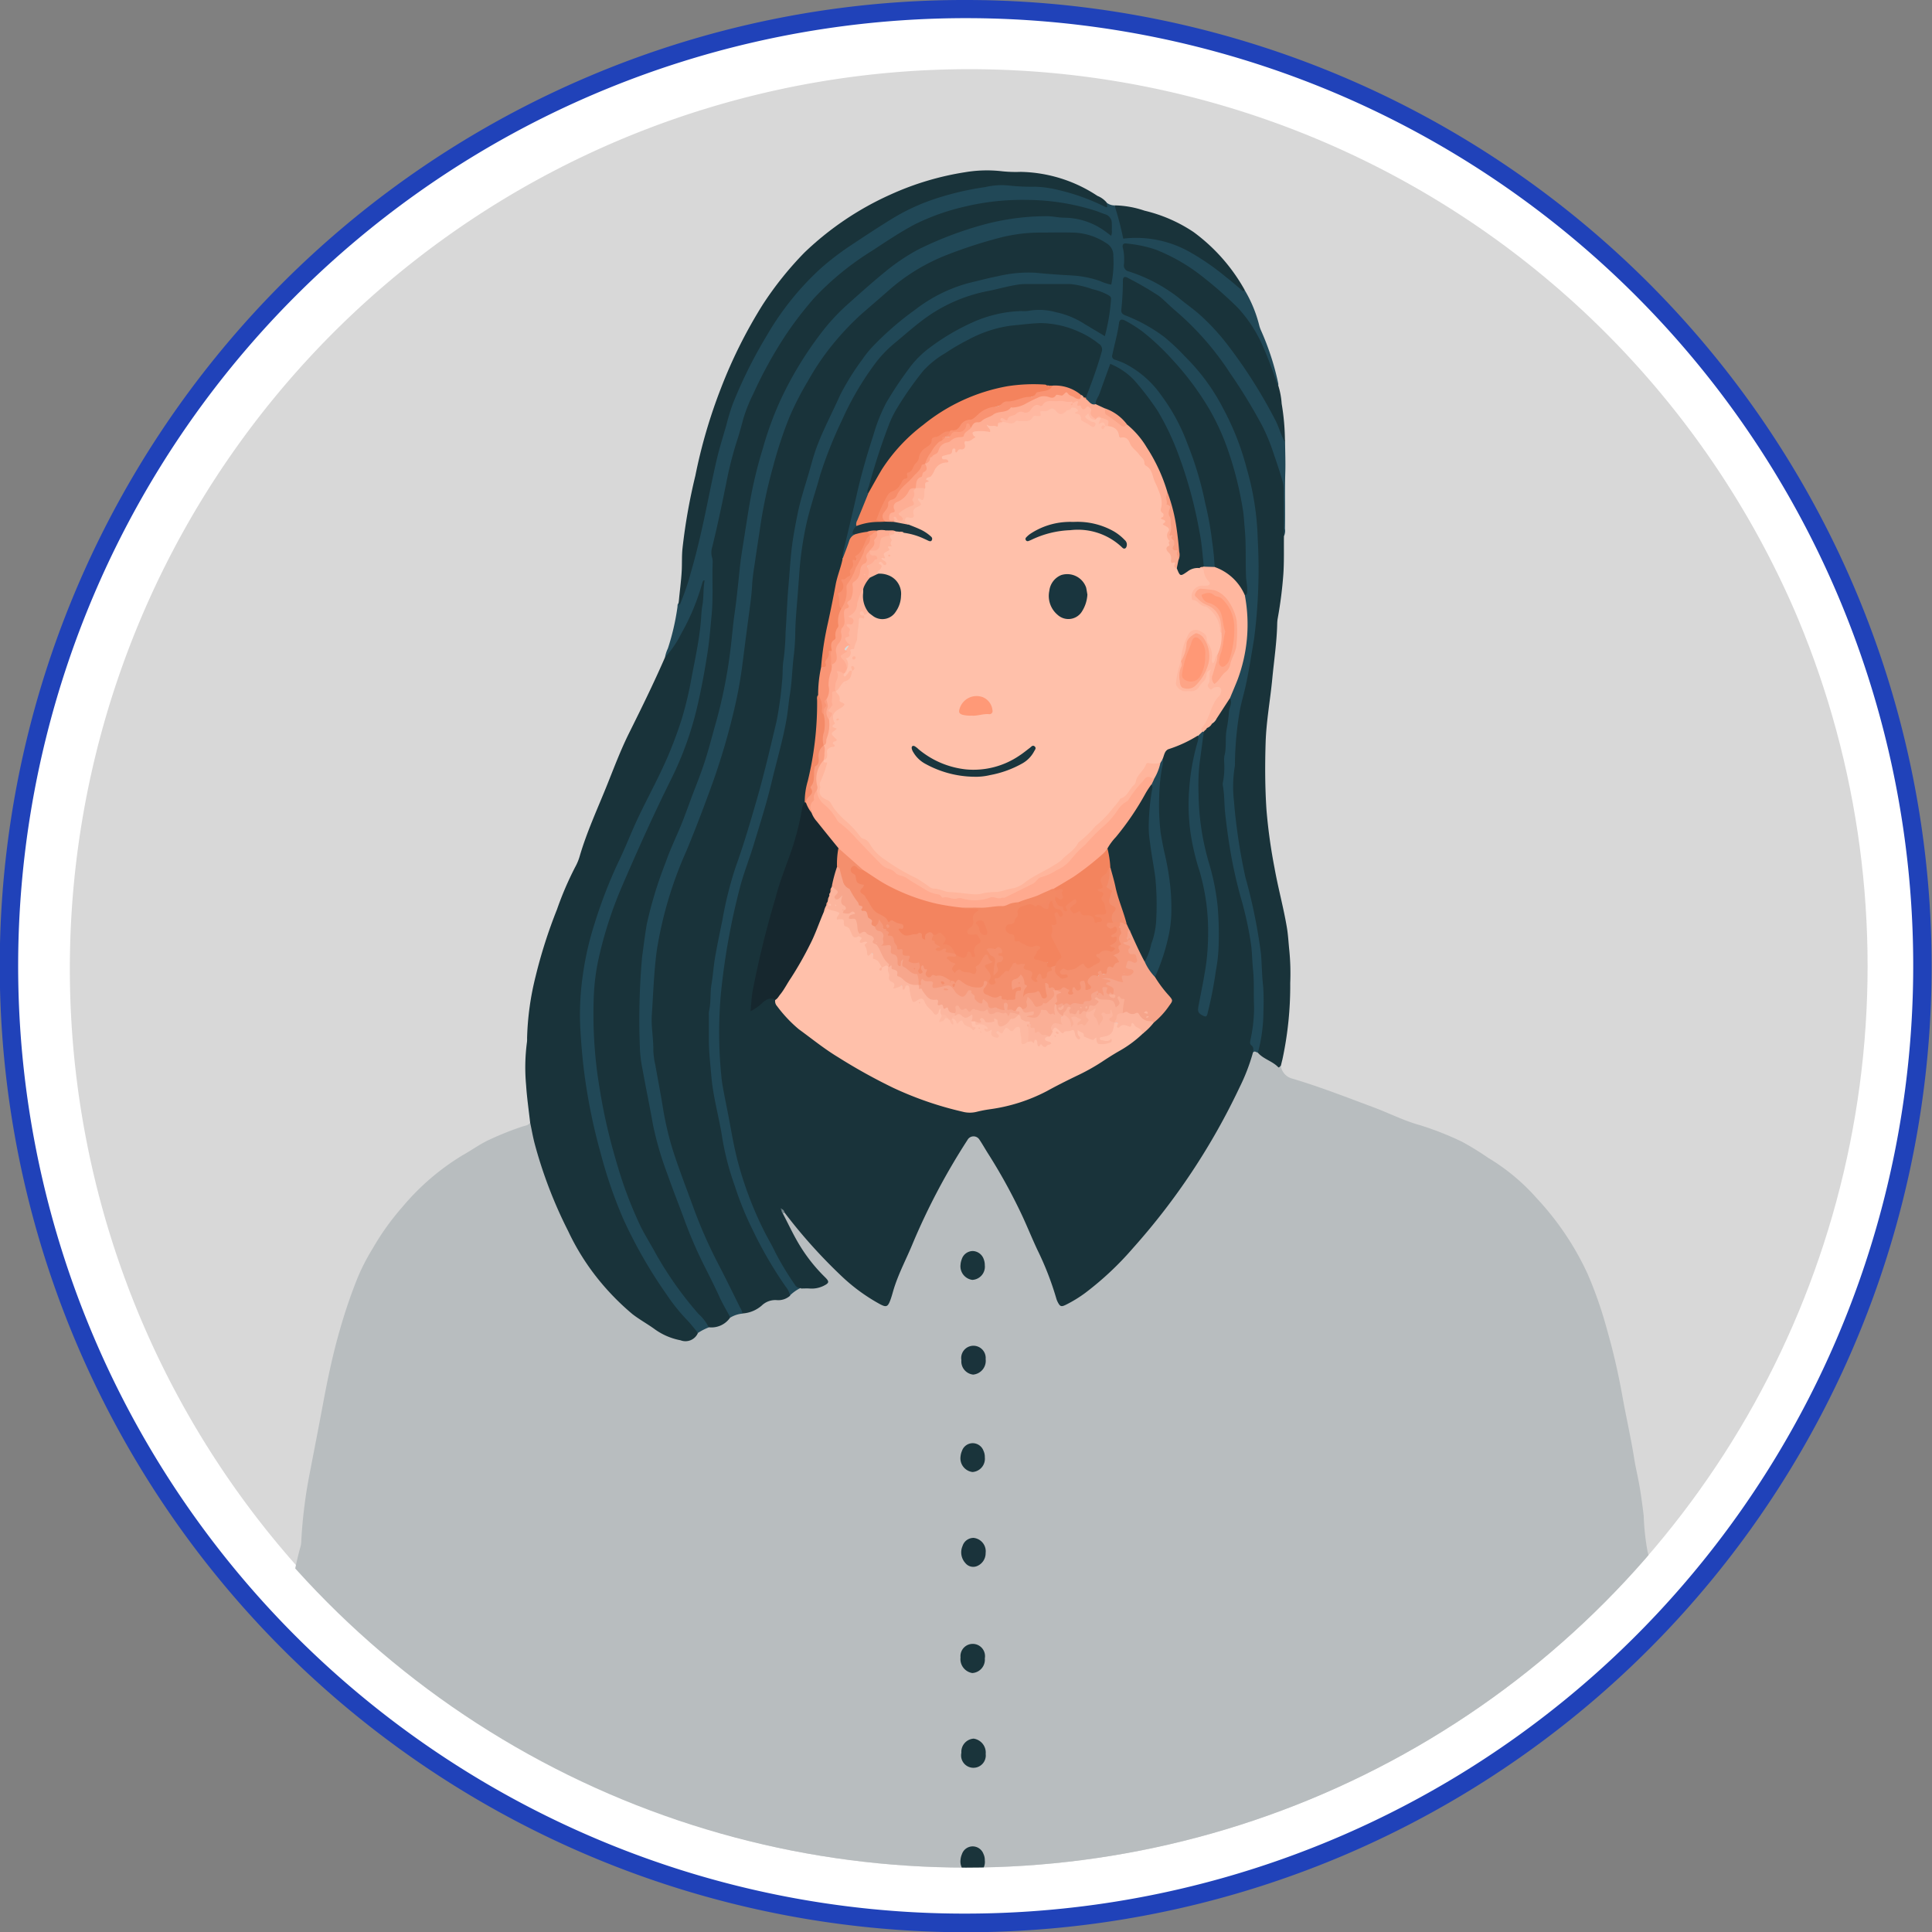 <svg xmlns="http://www.w3.org/2000/svg" xmlns:xlink="http://www.w3.org/1999/xlink" width="105" height="105" viewBox="0 0 105 105"><rect x="0" y="0" width="105" height="105" fill="#808080" stroke="none"/><defs><clipPath id="a"><circle cx="49" cy="49" r="49" transform="translate(-0.296 -0.26)" fill="none"/></clipPath></defs><g transform="translate(0.537 0.5)"><circle cx="52" cy="52" r="52" transform="translate(-0.037)" fill="#fff"/><path d="M52-.5A52.514,52.514,0,0,1,72.436,100.374,52.513,52.513,0,0,1,31.564,3.626,52.172,52.172,0,0,1,52-.5Zm0,104A51.514,51.514,0,0,0,72.046,4.547,51.513,51.513,0,0,0,31.954,99.453,51.177,51.177,0,0,0,52,103.5Z" transform="translate(-0.037)" fill="#2042b9"/><g transform="translate(3.259 3.259)" clip-path="url(#a)"><path d="M97.778,48.888A48.889,48.889,0,1,1,48.889,0,48.889,48.889,0,0,1,97.778,48.888" transform="translate(0 0.001)" fill="#d8d8d8"/><path d="M163.562,549.68a.839.839,0,0,0,.613.695c1.5.442,2.956,1.017,4.421,1.561.848.315,1.657.734,2.531.973a16.643,16.643,0,0,1,2.315.916,16.224,16.224,0,0,1,1.4.865,11.188,11.188,0,0,1,2.638,2.2,15.533,15.533,0,0,1,2.752,4.091,21.9,21.9,0,0,1,1.05,3.009,36.124,36.124,0,0,1,.855,3.707c.2,1.1.451,2.2.626,3.3.091.577.237,1.146.327,1.723.073.469.139.939.194,1.412a13.206,13.206,0,0,0,.213,1.959c.23.848.383,1.713.566,2.571.058.273.06.557.091.835.068.6.142,1.209.208,1.814.034.315.069.631.083.947a10.571,10.571,0,0,0,.13,1.162c.044.289.053.583.083.873.066.642.154,1.282.216,1.924a8.755,8.755,0,0,1,.088,1.13,9.365,9.365,0,0,0,.168,1.047c.033.424.086.849.143,1.27a23.654,23.654,0,0,1,.137,3.22c0,.318,0,.637-.005.956,0,.245.066.491.059.727-.018.646-.072,1.292-.057,1.94,0,.124-.069.178-.185.173a13.228,13.228,0,0,1-1.685-.048.71.71,0,0,0-.254-.017,7.752,7.752,0,0,1-1.61.065c-2.328.006-4.658.052-6.984-.019-2.131-.065-4.262.016-6.389-.07-2.253-.091-4.507.015-6.757-.073s-4.507.016-6.757-.075c-1.984-.08-3.968.012-5.948-.075-1.09-.048-2.18-.089-3.265-.039-2.008.092-4.017-.013-6.022.072-2.18.093-4.36-.014-6.536.073-2.327.093-4.654-.015-6.978.076-2.082.081-4.164-.011-6.243.069-2.89.112-5.779.037-8.669.057a1.893,1.893,0,0,1-.582-.05.689.689,0,0,0-.328-.007,11.822,11.822,0,0,1-1.684.064c-.186.012-.263-.062-.261-.254.006-.721-.015-1.443.01-2.163a4.352,4.352,0,0,0,.05-.946,6.968,6.968,0,0,1-.054-1.28,16.188,16.188,0,0,1,.127-1.786c.036-.327.045-.656.074-.984.053-.609.165-1.207.262-1.808a2.761,2.761,0,0,0,.042-.435,18.3,18.3,0,0,1,.2-1.926c.031-.278.059-.558.086-.836.066-.679.168-1.355.213-2.034.039-.585.1-1.167.175-1.746.1-.8.139-1.6.311-2.39.166-.762.306-1.53.519-2.281a1.249,1.249,0,0,0,.041-.289,26.434,26.434,0,0,1,.473-3.768c.242-1.256.487-2.511.721-3.769.25-1.342.532-2.679.914-3.993a28.114,28.114,0,0,1,.974-2.841,11.726,11.726,0,0,1,.81-1.562,13.862,13.862,0,0,1,1.6-2.233,13.106,13.106,0,0,1,3.3-2.831c.471-.259.9-.582,1.394-.811a16.211,16.211,0,0,1,1.837-.736c.147-.048.319-.059.417-.209.171.029.144.177.166.288a20.07,20.07,0,0,0,1.8,5.15,15.478,15.478,0,0,0,1.664,2.847,12.256,12.256,0,0,0,3.524,3.065,3.45,3.45,0,0,0,.993.37.777.777,0,0,0,.92-.344,1.757,1.757,0,0,1,.64-.32,1.412,1.412,0,0,0,1.136-.517,1.206,1.206,0,0,1,.686-.256,1.939,1.939,0,0,0,1.049-.459,1.1,1.1,0,0,1,.767-.276,1.172,1.172,0,0,0,.691-.181,1.691,1.691,0,0,1,.67-.443,2.709,2.709,0,0,1,.619-.034,1.269,1.269,0,0,0,.531-.12c.2-.1.249-.224.067-.388a8.292,8.292,0,0,1-.931-1.079,11.67,11.67,0,0,1-1.262-2.221.285.285,0,0,1-.022-.143.114.114,0,0,1,.114-.1,5.422,5.422,0,0,1,1.021,1.141,20.146,20.146,0,0,0,3.157,3.112,8.517,8.517,0,0,0,.991.631c.275.15.413.108.5-.191a38.289,38.289,0,0,1,2.089-4.975,29.006,29.006,0,0,1,2.09-3.668.486.486,0,0,1,.869.039c.363.567.73,1.133,1.065,1.718a53.708,53.708,0,0,1,2.654,5.607,9.176,9.176,0,0,1,.4,1.145c.128.457.212.494.646.266a8.87,8.87,0,0,0,1.915-1.417,31.025,31.025,0,0,0,3.877-4.5,39.012,39.012,0,0,0,2.967-4.855,23.759,23.759,0,0,0,1.158-2.7.243.243,0,0,1,.342-.056,8.936,8.936,0,0,0,1.237.772" transform="translate(-97.749 -495.517)" fill="#b8bdbf"/><path d="M291.35,126.219a2.967,2.967,0,0,0-.583.3,3.449,3.449,0,0,1-1.039-1.066,23.083,23.083,0,0,1-4.391-8.807,35.888,35.888,0,0,1-.991-5.413,17.52,17.52,0,0,1,1.079-8.113,59.277,59.277,0,0,1,2.845-6.327,25.663,25.663,0,0,0,2.545-8.92c.081-.642.106-1.289.174-1.78a11.662,11.662,0,0,1-1.625,3.39c-.1.139-.152.347-.391.32a1.866,1.866,0,0,1,.156-.484,12.87,12.87,0,0,0,.518-2.233c.013-.081-.009-.174.069-.237a12.859,12.859,0,0,0,.5-1.463c.606-1.972.951-4,1.389-6.014a22.216,22.216,0,0,1,4.418-9.389,11.551,11.551,0,0,1,2.47-2.29,28.814,28.814,0,0,1,3.9-2.411,13.261,13.261,0,0,1,4.308-1.161,13.621,13.621,0,0,1,3.181.1,9.939,9.939,0,0,1,2.694.837c.125.055.249.191.392.029a.693.693,0,0,0,.43.154,2.521,2.521,0,0,1,.438,1.266c.061.335.179.438.519.419a6.812,6.812,0,0,1,4.524,1.643c.537.4,1.037.853,1.581,1.248a7.106,7.106,0,0,1,.8,1.914,1.664,1.664,0,0,0,.106.31,14.4,14.4,0,0,1,.936,2.88.39.39,0,0,1,0,.109c-.211-.028-.2-.221-.248-.357a16.024,16.024,0,0,0-.91-2.242A8.439,8.439,0,0,0,319,69.9a11.426,11.426,0,0,0-3.386-2.159,5.146,5.146,0,0,0-1.432-.294c-.166-.012-.231.04-.2.2a.23.23,0,0,1,.011.072c-.121.749.267,1.057.934,1.326a12.163,12.163,0,0,1,5.31,4.537,27.122,27.122,0,0,1,1.948,3.194,5.036,5.036,0,0,1,.488,1.335c.005.551.028,1.1.011,1.653-.031,1.017,0,2.033-.018,3.05a.662.662,0,0,1-.051.394c-.136-.108-.11-.264-.113-.407a7.39,7.39,0,0,1,0-.882,7.509,7.509,0,0,0-.626-3.4,17.154,17.154,0,0,0-1.9-3.553,18.849,18.849,0,0,0-2.035-2.694,12.628,12.628,0,0,0-3.693-2.92c-.187-.085-.282-.068-.285.147a9.761,9.761,0,0,1-.071,1.246.349.349,0,0,0,.245.4,10.405,10.405,0,0,1,4.852,4.381,15.734,15.734,0,0,1,2.229,6.746,30.847,30.847,0,0,1,.071,4.772,22.616,22.616,0,0,1-.685,4.461,24.339,24.339,0,0,0-.558,3.992,21.9,21.9,0,0,0,.756,6.943,21.568,21.568,0,0,1,.7,3.677,18.2,18.2,0,0,1-.057,4.577c-.04.211-.04.446-.243.593-.094-.006-.187-.128-.281,0a1.328,1.328,0,0,1-.188-1.011,15.594,15.594,0,0,0,.11-3.363,26.294,26.294,0,0,0-.982-5.29,22.571,22.571,0,0,1-.605-4.169,23.838,23.838,0,0,1,.354-5.14,1.028,1.028,0,0,0,0-.291,4.83,4.83,0,0,1,.361-.993,8.137,8.137,0,0,0,.488-3.952,3.762,3.762,0,0,1-.029-.62.977.977,0,0,0,.079-.609,10.61,10.61,0,0,1-.063-1.723,16.282,16.282,0,0,0-1.724-7.3,13.777,13.777,0,0,0-2.155-3.05,10.845,10.845,0,0,0-2.162-1.918c-.59-.374-.592-.373-.744.286-.08.346-.153.693-.232,1.04a.3.3,0,0,0,.208.4,5.839,5.839,0,0,1,3,2.849,19.947,19.947,0,0,1,2.172,7.013c.048.327.066.657.117.984a.5.5,0,0,1-.09.483.674.674,0,0,1-.536.013c-.186-.163-.171-.4-.2-.61a21.468,21.468,0,0,0-2.147-7.365,11.367,11.367,0,0,0-1.674-2.271,3.469,3.469,0,0,0-.74-.539c-.226-.148-.347-.1-.433.151a13.218,13.218,0,0,1-.569,1.512.975.975,0,0,1-.139.258c-.3.129-.439-.072-.574-.281a.357.357,0,0,1-.028-.113c.157-.656.448-1.267.647-1.911.255-.828.277-.844-.474-1.288a5.211,5.211,0,0,0-3.207-.728,7.785,7.785,0,0,0-2.941.726,8.884,8.884,0,0,0-3.376,2.634,14.753,14.753,0,0,0-2.018,4.461,7.7,7.7,0,0,0-.35,1.349c-.18.584-.477,1.124-.646,1.712a.865.865,0,0,0-.131.55,2.747,2.747,0,0,0-.478,1c-.038.1-.017.286-.225.239a.566.566,0,0,1-.009-.463c.5-2.073.93-4.16,1.579-6.2a10.029,10.029,0,0,1,2.707-4.481,8.352,8.352,0,0,1,5.581-2.4c.329-.005.652-.063.987-.05a6.039,6.039,0,0,1,2.926,1.092c.474.291.481.288.567-.278a10.273,10.273,0,0,0,.156-1.091.4.4,0,0,0-.292-.451,6.046,6.046,0,0,0-2.209-.492,8.978,8.978,0,0,1-.956,0,11.977,11.977,0,0,0-4.395.75,10.508,10.508,0,0,0-3.451,2.2,12.234,12.234,0,0,0-3.02,4.2,28.163,28.163,0,0,0-1.874,5.251,23.329,23.329,0,0,0-.6,4.1c-.191,2.28-.192,4.579-.591,6.837-.319,1.81-.823,3.58-1.306,5.354-.412,1.515-1.019,2.97-1.376,4.5a34.811,34.811,0,0,0-.932,5.686,21.046,21.046,0,0,0,.378,5.953,33.355,33.355,0,0,0,.832,3.69,24.513,24.513,0,0,0,2.715,5.566c.1.146.24.244.337.385a2.3,2.3,0,0,0-.6.424,13.569,13.569,0,0,1-1.052-1.542,21.09,21.09,0,0,1-2.429-5.654,34.57,34.57,0,0,1-.971-5.531,26.916,26.916,0,0,1,.5-6.865,44.838,44.838,0,0,1,1.5-5.567,55.561,55.561,0,0,0,1.705-6.541,28.818,28.818,0,0,0,.361-3.725,44.77,44.77,0,0,1,.6-6.539,24.749,24.749,0,0,1,1.791-5.662,19.044,19.044,0,0,1,1.67-3.058,12.3,12.3,0,0,1,5.145-4.146,11.865,11.865,0,0,1,4.074-.9,20.856,20.856,0,0,1,2.268.145,6.25,6.25,0,0,1,1.968.415c.209.083.3-.011.322-.208a6.882,6.882,0,0,0,.009-1.284.681.681,0,0,0-.354-.489,2.872,2.872,0,0,0-1.588-.521,13.65,13.65,0,0,0-3.841.207,14.755,14.755,0,0,0-5.335,2.2,18.561,18.561,0,0,0-5.208,5.47,19.644,19.644,0,0,0-1.973,4.852,48.567,48.567,0,0,0-1.124,6.55A54.142,54.142,0,0,1,292.7,93.2a51.57,51.57,0,0,1-2.55,7.317,21.172,21.172,0,0,0-1.712,6.738,25.109,25.109,0,0,0,.394,6.43,36.226,36.226,0,0,0,3.01,8.806c.4.855.845,1.687,1.259,2.536.066.136.186.272.081.443a1.519,1.519,0,0,0-.666.221,2.31,2.31,0,0,1-.634-1.009c-.52-1.136-1.133-2.227-1.612-3.385a37.077,37.077,0,0,1-2.685-9.485,30.169,30.169,0,0,1-.1-3.046,20.989,20.989,0,0,1,1.879-8.991,43.962,43.962,0,0,0,2.621-7.832,43.891,43.891,0,0,0,.648-4.36,74.157,74.157,0,0,1,1.107-7.485,19.562,19.562,0,0,1,3.767-8.133,20.53,20.53,0,0,1,2.674-2.616,12.23,12.23,0,0,1,2.864-1.975,17.612,17.612,0,0,1,4.969-1.533,11.354,11.354,0,0,1,3.039,0,3.905,3.905,0,0,1,1.868.716.4.4,0,0,0,.157.09.1.1,0,0,0,.036-.006c.084-.563.016-.708-.493-.9a11.776,11.776,0,0,0-3.555-.691,13.631,13.631,0,0,0-6.022,1.1A12.765,12.765,0,0,0,301.2,67.2a21.017,21.017,0,0,0-3.516,2.589,15.907,15.907,0,0,0-2.256,2.845,20.343,20.343,0,0,0-1.844,3.551,25.211,25.211,0,0,0-1.092,3.775c-.276,1.269-.518,2.546-.833,3.806a1.216,1.216,0,0,0-.051.4,26.444,26.444,0,0,1-.818,8.484,19.068,19.068,0,0,1-1.519,4.094c-1.027,2.05-1.975,4.135-2.821,6.265a16.6,16.6,0,0,0-1.148,4.21,20.3,20.3,0,0,0-.054,3.666A29.881,29.881,0,0,0,286,115.63a22.493,22.493,0,0,0,4.852,9.78c.2.235.537.416.5.809" transform="translate(-256.627 -57.837)" fill="#214857"/><path d="M262.3,290.013a5.558,5.558,0,0,0,.882-1.291,12.141,12.141,0,0,0,1.156-2.8.289.289,0,0,1,.051-.08c.038-.021.061-.01.056.024-.077.444-.037.9-.118,1.343-.052.287-.057.582-.083.872-.088,1-.3,1.971-.487,2.95a20.047,20.047,0,0,1-.542,2.311c-.183.583-.393,1.155-.622,1.72-.516,1.272-1.19,2.468-1.775,3.707-.37.784-.676,1.6-1.057,2.376a26.066,26.066,0,0,0-1.282,3.312,16.536,16.536,0,0,0-.66,2.917,14.829,14.829,0,0,0-.12,2.885c.041.714.1,1.43.186,2.143a31.152,31.152,0,0,0,.9,4.507,25.025,25.025,0,0,0,1.246,3.632,25.742,25.742,0,0,0,2.369,4.125,9.817,9.817,0,0,0,1.074,1.341c.221.226.411.482.615.724a.738.738,0,0,1-.949.4,3.5,3.5,0,0,1-1.431-.623c-.387-.278-.805-.507-1.183-.8a13.587,13.587,0,0,1-1.753-1.767,12.944,12.944,0,0,1-1.74-2.748,24.523,24.523,0,0,1-1.8-4.677c-.11-.4-.177-.807-.264-1.21-.076-.678-.176-1.355-.22-2.036a10.457,10.457,0,0,1,.046-2.343,1.417,1.417,0,0,0,.007-.22,15.312,15.312,0,0,1,.457-3.329,27.1,27.1,0,0,1,1.168-3.662,17.731,17.731,0,0,1,.982-2.29,2.873,2.873,0,0,0,.243-.572c.393-1.354.989-2.631,1.511-3.935.377-.942.737-1.895,1.188-2.8.675-1.356,1.342-2.715,1.945-4.1" transform="translate(-229.952 -258.049)" fill="#19333a"/><path d="M595.349,158.316a8.6,8.6,0,0,0,.3-2.238,12.744,12.744,0,0,0-.012-1.359c-.067-.582-.073-1.167-.115-1.749a29.31,29.31,0,0,0-.849-4.185q-.268-1.211-.436-2.441c-.077-.567-.145-1.136-.187-1.7a6.712,6.712,0,0,1,.04-1.865,1.115,1.115,0,0,0,.012-.22,18.137,18.137,0,0,1,.233-2.654c.082-.54.251-1.067.366-1.6.176-.82.3-1.65.441-2.477a29.453,29.453,0,0,0,.2-5.413,15.184,15.184,0,0,0-.609-3.886,14.528,14.528,0,0,0-1.255-3.2,11.086,11.086,0,0,0-2.093-2.856,11.4,11.4,0,0,0-1.149-1.079,8.853,8.853,0,0,0-2.044-1.135c-.172-.061-.287-.13-.264-.33a15.186,15.186,0,0,0,.084-1.571c0-.212.1-.258.288-.143a17.347,17.347,0,0,1,1.677.975c.317.251.589.548.9.805a15.689,15.689,0,0,1,2.955,3.376,29.517,29.517,0,0,1,1.755,2.874,10.375,10.375,0,0,1,.589,1.419c.183.531.362,1.064.516,1.6a1.726,1.726,0,0,1,.059.47q.006,1.249.015,2.5c-.009.7.014,1.4-.034,2.093a22.652,22.652,0,0,1-.3,2.357,1.868,1.868,0,0,0-.032.29c-.02,1.014-.173,2.017-.269,3.024-.11,1.153-.324,2.292-.361,3.457-.038,1.226-.035,2.447.047,3.667a29.334,29.334,0,0,0,.437,3.15c.194,1.094.494,2.165.675,3.26.067.408.086.824.13,1.236a12.84,12.84,0,0,1,.048,1.758,19.045,19.045,0,0,1-.422,4.143c-.03.118-.059.237-.088.355-.052.022-.092.13-.146.073-.318-.331-.8-.434-1.1-.781" transform="translate(-530.782 -104.86)" fill="#19333a"/><path d="M363.687,58.341l.037.24c-.058.039-.1,0-.14-.017a11.608,11.608,0,0,0-2.869-.982,5.829,5.829,0,0,0-.906-.1,11.439,11.439,0,0,1-1.463-.068,3.821,3.821,0,0,0-1.237.085,15.928,15.928,0,0,0-2.807.662,11.2,11.2,0,0,0-2.382,1.128c-.738.455-1.461.935-2.184,1.414a15.07,15.07,0,0,0-1.565,1.2,15.4,15.4,0,0,0-2.948,3.664,25.2,25.2,0,0,0-1.847,3.708,11.4,11.4,0,0,0-.351,1.154c-.179.621-.374,1.239-.522,1.868-.214.912-.394,1.833-.585,2.75-.239,1.146-.5,2.287-.827,3.41a13.742,13.742,0,0,1-.579,1.7c-.057.129-.047-.038-.08-.051.047-.583.134-1.162.165-1.747.021-.4,0-.8.041-1.208a31.235,31.235,0,0,1,.7-3.963,28.514,28.514,0,0,1,1.4-4.778A26.355,26.355,0,0,1,345,63.89a18.373,18.373,0,0,1,2.268-2.831,16.471,16.471,0,0,1,4.66-3.144,15.58,15.58,0,0,1,4.056-1.219,7.14,7.14,0,0,1,2.044-.052,7.1,7.1,0,0,0,.99.031,7.805,7.805,0,0,1,4.173,1.305,1.259,1.259,0,0,1,.5.361" transform="translate(-307.343 -51.093)" fill="#19333a"/><path d="M597.507,108.286c-.214-.37-.316-.789-.508-1.17a27.187,27.187,0,0,0-2.6-4.109,11.8,11.8,0,0,0-1.484-1.618c-.377-.344-.805-.631-1.195-.962A8.764,8.764,0,0,0,589.015,99a.327.327,0,0,1-.263-.367,2.813,2.813,0,0,0-.055-.911c-.05-.17.031-.265.173-.24a7.011,7.011,0,0,1,1.6.329,9.985,9.985,0,0,1,2.588,1.5,21.677,21.677,0,0,1,1.891,1.671,7.506,7.506,0,0,1,1.336,2.039,21.617,21.617,0,0,1,.779,2.053.625.625,0,0,0,.075.121,4.235,4.235,0,0,1,.187.994,12.656,12.656,0,0,1,.179,2.094" transform="translate(-531.466 -88.008)" fill="#19333a"/><path d="M591.193,80.713c-.012.065-.028.129-.11.062-.3-.249-.59-.512-.9-.746a13.441,13.441,0,0,0-2.05-1.406,5.948,5.948,0,0,0-3.528-.677,16.746,16.746,0,0,0-.474-1.808,5.336,5.336,0,0,1,1.632.289,8.161,8.161,0,0,1,2.667,1.163,9.847,9.847,0,0,1,2.763,3.124" transform="translate(-527.356 -68.736)" fill="#19333a"/><path d="M367.526,174.684a.347.347,0,0,1-.327-.186,15.991,15.991,0,0,1-1.061-1.753c-.2-.433-.456-.838-.662-1.268a19.635,19.635,0,0,1-1.439-3.912c-.2-.816-.33-1.646-.492-2.469-.094-.477-.192-.954-.276-1.433-.04-.227-.06-.46-.082-.688a23.473,23.473,0,0,1-.068-3.444c.031-.652.106-1.307.189-1.959a37.212,37.212,0,0,1,.906-4.655c.205-.791.514-1.554.751-2.337.336-1.109.692-2.214.959-3.34.273-1.149.612-2.283.819-3.447.083-.467.117-.942.193-1.409.109-.675.118-1.357.2-2.033a11.744,11.744,0,0,0,.085-1.2c.007-.733.082-1.459.136-2.188.034-.449.069-.9.1-1.349a18.685,18.685,0,0,1,.315-2.2c.2-1.008.544-1.974.816-2.961a23.463,23.463,0,0,1,1.182-2.956,16.191,16.191,0,0,1,1.707-2.943,6.45,6.45,0,0,1,1.174-1.249c.469-.389.926-.793,1.41-1.165a8.6,8.6,0,0,1,3.674-1.651c.5-.1.993-.245,1.5-.325a2.8,2.8,0,0,1,.434-.047h2.5a5.112,5.112,0,0,1,1.206.281,3.185,3.185,0,0,1,.824.3c.094.054.195.1.184.243a10.584,10.584,0,0,1-.335,2.008c-.361-.216-.7-.421-1.043-.622a4.65,4.65,0,0,0-1.613-.678,3.324,3.324,0,0,0-1.481-.078,1.632,1.632,0,0,1-.4.013,6.943,6.943,0,0,0-2.553.571,12.174,12.174,0,0,0-2.517,1.487,5.262,5.262,0,0,0-1.087,1.134,19.827,19.827,0,0,0-1.174,1.769,9.031,9.031,0,0,0-.707,1.766c-.34,1.044-.649,2.1-.892,3.169s-.508,2.157-.759,3.237a2.035,2.035,0,0,0-.024.328c.145.211,0,.4-.051.59a44.458,44.458,0,0,0-1.026,5.306c-.074.507-.141,1.015-.17,1.527a.914.914,0,0,0-.043.325,17.629,17.629,0,0,1-.525,4.5c-.068.309-.119.622-.163.935a31.752,31.752,0,0,1-.932,3.4,50.214,50.214,0,0,0-1.761,6.3,9.56,9.56,0,0,0-.2,1.529c.223-.122.362-.3.541-.412.209-.136.423-.271.669-.069a5.073,5.073,0,0,0,1.407,1.625,25.613,25.613,0,0,0,4.847,3.03,17.8,17.8,0,0,0,3.8,1.344,2.082,2.082,0,0,0,1.013.011c.626-.165,1.274-.214,1.9-.387a16.045,16.045,0,0,0,2.748-1.213,31.22,31.22,0,0,0,2.844-1.6,11.672,11.672,0,0,0,1.344-.957,6.619,6.619,0,0,0,.629-.6,5.94,5.94,0,0,0,.707-.793c.253-.32.252-.387-.016-.691-.187-.212-.348-.442-.518-.665a.443.443,0,0,1-.1-.41,12.853,12.853,0,0,0,.755-2.682,9.935,9.935,0,0,0-.211-3.465,13.773,13.773,0,0,1-.388-3.714,15.01,15.01,0,0,1,.23-1.818.862.862,0,0,1,.678-.769,6.317,6.317,0,0,0,.991-.472c.122-.06.25-.187.39-.022a.9.9,0,0,1-.052.574,11.573,11.573,0,0,0,.1,6.449,12.989,12.989,0,0,1,.267,6.355c-.069.361-.121.725-.211,1.081a.956.956,0,0,0-.038.29c.007.117.045.233.174.246s.133-.122.158-.208c.124-.437.184-.887.267-1.332a14.4,14.4,0,0,0,.138-4.93,12.46,12.46,0,0,0-.364-1.573,14.571,14.571,0,0,1-.411-6.467,2.857,2.857,0,0,1,.114-.686.617.617,0,0,1,.149-.252.6.6,0,0,1,.081-.071,1.388,1.388,0,0,0,.274-.216,1.182,1.182,0,0,0,.237-.3c.185-.24.3-.521.478-.766.081-.113.139-.26.3-.288.145.247-.035.472-.053.708a8.491,8.491,0,0,1-.128.973c-.092.483.006.977-.124,1.454a1.538,1.538,0,0,0-.01.329,4.274,4.274,0,0,1-.067,1.093.487.487,0,0,0,0,.219c.088.492.066.993.122,1.489.068.6.144,1.206.244,1.805a25.318,25.318,0,0,0,.589,2.707,19.113,19.113,0,0,1,.572,2.6c.06.443.059.9.106,1.346.072.673.026,1.342.057,2.012a7.985,7.985,0,0,1-.193,1.81c-.021.113-.055.232.043.307.163.126.1.277.082.428a10.618,10.618,0,0,1-.727,1.877,36.458,36.458,0,0,1-5.784,8.72,16.816,16.816,0,0,1-2.591,2.433,7,7,0,0,1-1.064.651c-.246.12-.309.093-.433-.145a1.051,1.051,0,0,1-.08-.2,16.378,16.378,0,0,0-1.021-2.629c-.318-.675-.592-1.37-.914-2.043a30.446,30.446,0,0,0-1.777-3.209c-.158-.248-.3-.505-.464-.749a.376.376,0,0,0-.653.017,35.942,35.942,0,0,0-2.952,5.57c-.335.826-.762,1.615-1.034,2.469-.07.221-.124.448-.205.664-.138.369-.222.4-.568.216a9.948,9.948,0,0,1-2.017-1.459,28.569,28.569,0,0,1-3.164-3.515.244.244,0,0,1-.117-.1c-.01,0,0-.05-.028-.012.021,0,.032.006.035.033.024.051-.007.112.033.159.288.551.55,1.118.87,1.65a8.909,8.909,0,0,0,1.4,1.775c.255.25.241.322-.083.481a1.452,1.452,0,0,1-.746.14c-.16-.011-.316,0-.474,0" transform="translate(-327.797 -108.439)" fill="#19333a"/><path d="M330.273,150.059a.928.928,0,0,0-.138-.337c-.4-.811-.8-1.628-1.218-2.431a25.816,25.816,0,0,1-1.348-3.091c-.365-1-.75-1.989-1.075-3a16.941,16.941,0,0,1-.567-2.454c-.119-.732-.263-1.46-.391-2.191a4.279,4.279,0,0,1-.109-.793c.011-.649-.126-1.29-.082-1.94.079-1.166.114-2.331.27-3.495a21.373,21.373,0,0,1,1.6-5.386c.531-1.274,1.018-2.565,1.485-3.864a37.24,37.24,0,0,0,1.167-4.041,23.31,23.31,0,0,0,.421-2.408c.108-.843.216-1.688.33-2.531.073-.54.15-1.084.179-1.633.026-.484.114-.965.183-1.447.079-.554.17-1.106.249-1.659a26.3,26.3,0,0,1,.715-3.356,22.3,22.3,0,0,1,.886-2.676,16.691,16.691,0,0,1,1.024-1.988,13.478,13.478,0,0,1,1.316-1.938,15.071,15.071,0,0,1,1.583-1.672c.461-.4.926-.8,1.383-1.2a10.573,10.573,0,0,1,3.293-2.02,25.44,25.44,0,0,1,2.857-.923,8.842,8.842,0,0,1,2.17-.273c.576,0,1.152-.015,1.728,0a3.4,3.4,0,0,1,1.863.576.753.753,0,0,1,.38.7,5.805,5.805,0,0,1-.113,1.551,2.417,2.417,0,0,1-.606-.194,5.625,5.625,0,0,0-1.5-.3c-.668-.037-1.338-.081-2-.149a7.128,7.128,0,0,0-2.056.187c-.515.1-1.021.237-1.531.357a8.24,8.24,0,0,0-2.941,1.447,16.593,16.593,0,0,0-2.273,1.958,5.529,5.529,0,0,0-.624.765,13.7,13.7,0,0,0-1.2,1.924c-.427.961-.927,1.889-1.291,2.876-.173.468-.292.957-.434,1.437-.206.7-.438,1.4-.583,2.116-.142.7-.277,1.407-.351,2.123-.064.618-.1,1.238-.155,1.856-.072.827-.095,1.656-.154,2.481a13.555,13.555,0,0,1-.108,1.493c-.072.391-.035.8-.085,1.2a19.575,19.575,0,0,1-.3,2.167c-.334,1.4-.657,2.8-1.054,4.183-.361,1.256-.728,2.511-1.172,3.741a20.215,20.215,0,0,0-.716,2.871c-.138.68-.284,1.358-.4,2.041-.083.479-.11.967-.192,1.446s-.02.975-.133,1.454a1.148,1.148,0,0,0-.009.256c0,.441,0,.882,0,1.324,0,.659.08,1.312.135,1.968.092,1.1.4,2.152.574,3.233a14.791,14.791,0,0,0,.7,2.724,17.182,17.182,0,0,0,.98,2.408,22.054,22.054,0,0,0,1.787,3.069,1.122,1.122,0,0,1,.238.49.966.966,0,0,1-.745.238,1.064,1.064,0,0,0-.8.3,1.756,1.756,0,0,1-1.03.426" transform="translate(-293.716 -82.431)" fill="#19333a"/><path d="M299.088,134.381a2.289,2.289,0,0,0-.551-.724,19.467,19.467,0,0,1-2.467-3.538c-.247-.436-.511-.863-.727-1.316a22.425,22.425,0,0,1-1.206-3.184c-.245-.819-.466-1.642-.649-2.476s-.326-1.67-.448-2.514a24.651,24.651,0,0,1-.2-4.239,11.735,11.735,0,0,1,.322-2.311,21.975,21.975,0,0,1,1.232-3.716c.842-1.954,1.714-3.894,2.662-5.8a17.956,17.956,0,0,0,1.4-3.889c.228-.971.408-1.953.562-2.94.107-.687.16-1.377.226-2.067.091-.955.022-1.907.056-2.86a.858.858,0,0,0-.037-.29.982.982,0,0,1,.012-.54c.318-1.289.585-2.589.846-3.891A20.513,20.513,0,0,1,300.685,86c.1-.326.19-.656.278-.986a8.062,8.062,0,0,1,.542-1.361,23.01,23.01,0,0,1,1.83-3.3,19.778,19.778,0,0,1,1.5-1.935,15.48,15.48,0,0,1,3.108-2.536c.765-.5,1.528-1.015,2.337-1.445a12.153,12.153,0,0,1,2.685-.959,13.389,13.389,0,0,1,3.371-.374,12.521,12.521,0,0,1,3.742.58c.186.058.364.142.55.2a.5.5,0,0,1,.364.492,3.4,3.4,0,0,1,0,.367.6.6,0,0,1-.036.311c-.157-.116-.305-.235-.463-.34a3.834,3.834,0,0,0-2.1-.643c-.342-.006-.674-.093-1.02-.081a13.149,13.149,0,0,0-3.393.471,19.613,19.613,0,0,0-3.521,1.346,11.116,11.116,0,0,0-1.816,1.23c-.719.586-1.407,1.208-2.1,1.827a11.256,11.256,0,0,0-1.177,1.257,19.587,19.587,0,0,0-2.3,3.694,17.845,17.845,0,0,0-1.033,2.778,24.114,24.114,0,0,0-.705,2.912c-.121.695-.226,1.392-.336,2.089-.072.456-.149.912-.2,1.37-.031.266-.056.533-.084.8-.065.6-.128,1.209-.215,1.811-.1.686-.146,1.379-.238,2.066a26.807,26.807,0,0,1-.785,3.9c-.186.645-.348,1.3-.55,1.936-.173.547-.374,1.086-.584,1.62-.264.671-.491,1.355-.767,2.021s-.59,1.315-.826,2a22.04,22.04,0,0,0-1.017,3.324c-.106.6-.177,1.2-.26,1.805a38.27,38.27,0,0,0-.124,4.837,7.093,7.093,0,0,0,.153,1.3c.177.994.386,1.982.561,2.976a17.437,17.437,0,0,0,.778,2.669c.288.831.615,1.648.919,2.473a23.543,23.543,0,0,0,.974,2.293c.32.647.653,1.288.951,1.946.171.376.393.732.578,1.1a1.231,1.231,0,0,1-1.169.533" transform="translate(-264.365 -65.999)" fill="#19333a"/><path d="M499.334,881.333a.728.728,0,0,1-.682.795.768.768,0,0,1-.639-.845.668.668,0,1,1,1.321.05" transform="translate(-449.607 -794.961)" fill="#1a343b"/><path d="M499.345,661.639a.718.718,0,0,1-.681.79.748.748,0,0,1-.639-.835,1,1,0,0,1,.065-.283.634.634,0,0,1,.6-.45.655.655,0,0,1,.6.456.893.893,0,0,1,.054.322" transform="translate(-449.618 -596.629)" fill="#1a343b"/><path d="M499.338,769.07a.722.722,0,0,1-.67.8.751.751,0,0,1-.648-.861.946.946,0,0,1,.074-.281.619.619,0,0,1,.581-.425.626.626,0,0,1,.59.412.785.785,0,0,1,.073.354" transform="translate(-449.611 -693.628)" fill="#1a343b"/><path d="M498.515,934.275a.717.717,0,0,1,.668-.768.767.767,0,0,1,.653.832.671.671,0,1,1-1.321-.064" transform="translate(-450.062 -842.775)" fill="#1a343b"/><path d="M499.34,994.533a.721.721,0,0,1-.67.8.75.75,0,0,1-.648-.861.944.944,0,0,1,.073-.281.619.619,0,0,1,.581-.425.626.626,0,0,1,.59.412.773.773,0,0,1,.073.354" transform="translate(-449.613 -897.178)" fill="#1a343b"/><path d="M499.166,715.385a.721.721,0,0,1-.646-.786.666.666,0,1,1,1.319-.056.752.752,0,0,1-.674.841" transform="translate(-450.067 -644.437)" fill="#1a333b"/><path d="M499.117,821.258a.733.733,0,0,1,.653.819.756.756,0,0,1-.476.717.547.547,0,0,1-.628-.171.862.862,0,0,1-.152-.921.626.626,0,0,1,.6-.444" transform="translate(-449.999 -741.436)" fill="#1a333b"/><path d="M398,637.69a.235.235,0,0,1-.085-.21l.029-.029a.239.239,0,0,1,.133.162l-.077.077" transform="translate(-359.237 -575.494)" fill="#75868c"/><path d="M446.027,151.235c-.08-.163.021-.306.06-.45.3-1.095.648-2.176,1.052-3.237a5.776,5.776,0,0,1,.52-1.05,18.538,18.538,0,0,1,1.37-1.943,5.086,5.086,0,0,1,1.195-.958,11.8,11.8,0,0,1,1.264-.738,6.8,6.8,0,0,1,2.279-.755c.545-.053,1.086-.123,1.635-.143a5.2,5.2,0,0,1,2.089.472,4.692,4.692,0,0,1,1.061.638.372.372,0,0,1,.172.463c-.217.777-.494,1.533-.782,2.286-.026.068-.045.138-.068.208a.161.161,0,0,1-.151.018,1.668,1.668,0,0,1-.218-.148,2.315,2.315,0,0,0-1.446-.452,1.594,1.594,0,0,1-.166-.006,1.123,1.123,0,0,1-.166-.027,7.064,7.064,0,0,0-2.118.075,10.285,10.285,0,0,0-5.06,2.517,9.031,9.031,0,0,0-2.057,2.6c-.121.23-.2.506-.468.63" transform="translate(-402.649 -128.161)" fill="#19333a"/><path d="M588.4,153.508a13.309,13.309,0,0,0-.131-1.342,17.243,17.243,0,0,0-.379-2.118,18.516,18.516,0,0,0-.962-3.222,10.476,10.476,0,0,0-1.4-2.609,5.468,5.468,0,0,0-2.05-1.787c-.157-.067-.317-.13-.478-.184a.2.2,0,0,1-.158-.276c.116-.572.284-1.133.36-1.715.026-.2.143-.242.354-.128a7.144,7.144,0,0,1,.927.588,13.029,13.029,0,0,1,1.547,1.445,15.721,15.721,0,0,1,2.084,2.776,12.76,12.76,0,0,1,.954,2.061,18.786,18.786,0,0,1,.861,3.361c.061.342.072.7.106,1.053.083.867.036,1.735.07,2.6.01.265.077.53.065.8,0,.1,0,.2-.127.23-.129-.014-.178-.121-.224-.215a2.454,2.454,0,0,0-1.288-1.166c-.065-.029-.134-.062-.132-.153" transform="translate(-526.183 -126.452)" fill="#19333a"/><path d="M573.584,166.968c-.009-.222.147-.384.215-.579.185-.527.378-1.051.579-1.607a3.749,3.749,0,0,1,1.321.909,15.709,15.709,0,0,1,1.243,1.626,14.034,14.034,0,0,1,1.123,2.344,23.878,23.878,0,0,1,1.164,4.263c.13.616.161,1.253.237,1.88a.416.416,0,0,1-.244.144,1.511,1.511,0,0,0-.608.212c-.4.265-.55.2-.685-.277a2.935,2.935,0,0,1,.075-.468,8.566,8.566,0,0,0-.233-2.276c-.085-.442-.217-.875-.342-1.307a8.444,8.444,0,0,0-2.186-3.681,3.223,3.223,0,0,0-1.173-.887c-.168-.088-.382-.1-.485-.3" transform="translate(-517.834 -148.766)" fill="#19333a"/><path d="M440.253,182.119c.254-.446.5-.9.763-1.337a9.449,9.449,0,0,1,2.232-2.4,10.057,10.057,0,0,1,4.585-2.105,9.184,9.184,0,0,1,2.048-.088c.033,0,.065.03.1.046a.091.091,0,0,0,.142.01h.151c.064.3-.2.294-.355.353-.68.253-1.386.426-2.079.63a4.007,4.007,0,0,0-1.72.764c-.288.266-.736.339-.99.7-.082.115-.282.053-.415.118a1.2,1.2,0,0,0-.981.617.278.278,0,0,1-.094.111c-.454.237-.518.751-.795,1.112a5.507,5.507,0,0,1-1.289,1.48c-.432.277-.49.8-.645,1.246-.068.194.21.092.288.191.045.048.061.1,0,.144-.526.059-1.047.155-1.577.172a.419.419,0,0,1,.046-.314q.3-.72.59-1.442" transform="translate(-396.874 -159.046)" fill="#f4835d"/><path d="M619.292,278.261c.06-.078.155-.044.23-.074l.584.018a2.78,2.78,0,0,1,1.644,1.534,8.572,8.572,0,0,1-.4,4.606c-.13.329-.27.653-.405.98l-.724,1.112a1.059,1.059,0,0,0-.259.284.472.472,0,0,1-.275.235h0c-.023.092-.124.119-.165.2a.068.068,0,0,1-.1.017c-.14-.116-.089-.246-.007-.358.371-.506.427-1.176.866-1.647a.2.2,0,0,0,.045-.239c-.065-.109-.169-.056-.264-.039-.292.051-.412-.061-.367-.353a.972.972,0,0,0,.045-.447,1.169,1.169,0,0,1-1.395.952.523.523,0,0,1-.337-.312,1.809,1.809,0,0,1,.255-1.4c.174.093.14.242.093.384a1.4,1.4,0,0,0-.046.652.36.36,0,0,0,.59.277,1.925,1.925,0,0,0,.506-2.529c-.082-.1-.2-.229-.336-.168a.594.594,0,0,0-.392.492,1.842,1.842,0,0,1-.246.8c-.035.062-.07.134-.166.1a1.975,1.975,0,0,1,.585-1.736.609.609,0,0,1,.819.247,2.668,2.668,0,0,1,.387,1.243c.081-.021.09-.148.194-.133.2.264.008.513-.036.765a1.437,1.437,0,0,0-.1.722c.3-.432.682-.693.814-1.176a8.181,8.181,0,0,0,.295-1.2,2.7,2.7,0,0,0-.466-1.976,1.479,1.479,0,0,0-1.346-.58c-.219.007-.277.179-.137.36a1.341,1.341,0,0,0,.51.345,1.3,1.3,0,0,1,.7,1.584c-.192.007-.161-.151-.179-.258a1.472,1.472,0,0,0-.868-1.141c-.122-.059-.22-.156-.34-.212-.219-.1-.377-.227-.3-.5a.646.646,0,0,1,.513-.551c.354-.066.352-.067.208-.383a2.172,2.172,0,0,0-.23-.494" transform="translate(-557.892 -251.149)" fill="#ffb79f"/><path d="M483.889,182.277a4.755,4.755,0,0,1,1.065,1.238,9.32,9.32,0,0,1,1.127,2.439c.009.479.21.922.257,1.394a1.633,1.633,0,0,1-.033.889.247.247,0,0,0,.025.121l.044.071a1.142,1.142,0,0,1,.078.107.086.086,0,0,1-.045.118.284.284,0,0,1-.2,0c-.094-.041-.208-.115-.185-.2.1-.4-.215-.656-.3-.988a1.567,1.567,0,0,1-.052-.55,3.153,3.153,0,0,0-.382-1.612,5.6,5.6,0,0,0-1.094-1.649,1.149,1.149,0,0,1-.235-.321c-.014-.034-.028-.087-.055-.092-.494-.1-.59-.7-1.05-.84-.084-.143-.085-.352-.306-.386-.028-.011-.055-.024-.081-.038a.206.206,0,0,0-.163-.009c-.027.014-.054.026-.082.039a.212.212,0,0,1-.093.015l-.047-.014c-.27-.084-.236-.542-.344-.515-.274.068-.4-.118-.591-.186-.088-.031-.035-.183-.162-.158a.567.567,0,0,1-.095,0c-.232.014-.461-.025-.691-.029a4.6,4.6,0,0,0-.9.151c-.449.08-.713.552-1.216.458-.192-.036-.383.149-.547.263a.884.884,0,0,1-.395.127.189.189,0,0,1-.048.065.292.292,0,0,0-.134.156c-.124.273-.349.054-.5.141.121.279.107.3-.207.283-.122-.008-.243-.024-.365-.026s-.267,0-.183.2c.021.049.018.111-.028.13-.4.155-.54.66-.956.743-.25.05-.424.236-.686.245.083.092.226.124.211.251s-.16.13-.26.154a.668.668,0,0,0-.437.3,9.118,9.118,0,0,0-.611,1,.705.705,0,0,1-.506.014c-.19-.255-.028-.451.112-.649s.373-.344.341-.634a.235.235,0,0,1,.021-.1c.132-.1.154-.3.313-.376.115.074.034-.059.07-.069a1.659,1.659,0,0,0,.34-.422,1.219,1.219,0,0,1,.858-.552,2.171,2.171,0,0,0,.873-.607.481.481,0,0,1,.383-.3c.176-.021.3-.158.448-.241a6.051,6.051,0,0,1,1.464-.542,14.123,14.123,0,0,0,1.315-.529.755.755,0,0,1,.494-.087c.335.121.621-.058.914-.132a.58.58,0,0,1,.5.076c.141.083.309.3.5.053a.229.229,0,0,1,.154.132c.018.068.1.045.133.1.162.115.261.347.521.275l.514.237a1.77,1.77,0,0,0,1.194.874" transform="translate(-426.431 -162.964)" fill="#feae94"/><path d="M420.061,265.382a17.152,17.152,0,0,1,.363-2.348q.232-1.055.428-2.118c.089-.483.287-.933.38-1.413.118-.317.246-.63.351-.951a.565.565,0,0,1,.313-.37.717.717,0,0,1,.621-.211c.115.034.211.088.231.221a.306.306,0,0,1-.021.106,8.571,8.571,0,0,1-.8,1.367c-.1.132-.1.337-.166.507-.141.348-.124.355-.5.539a.38.38,0,0,1,.034.506c-.3.335-.13.672-.074,1.014a15.536,15.536,0,0,1-.554,2.274,1.932,1.932,0,0,0-.264.7c-.045.225-.136.3-.346.173" transform="translate(-379.233 -232.897)" fill="#f58863"/><path d="M438.431,252.869a3.847,3.847,0,0,0-.663.14c-.069-.017-.155-.031-.116-.129a.646.646,0,0,1,.2-.325,3.348,3.348,0,0,1,1.2-.224c.132,0,.264-.009.4-.014.129-.1.281-.067.426-.076a4.405,4.405,0,0,1,.833.16,3.86,3.86,0,0,1,.993.443.78.78,0,0,1,.264.245.221.221,0,0,1,.007.271.21.21,0,0,1-.234.055,7.155,7.155,0,0,1-.682-.253,3.8,3.8,0,0,0-.6-.16,1.149,1.149,0,0,0-.27-.052,1.29,1.29,0,0,1-.215-.031,1.194,1.194,0,0,0-.427-.039c-.037,0-.074,0-.111,0q-.2,0-.391,0c-.037,0-.075,0-.112,0-.166-.009-.334.056-.5-.014" transform="translate(-395.106 -227.725)" fill="#1c363f"/><path d="M566.993,183.551c-.064,0-.118-.023-.133-.1l.132.036c0,.02,0,.04,0,.06" transform="translate(-511.764 -165.624)" fill="#f99372"/><path d="M423.094,195.309a3.8,3.8,0,0,1,1.144.346c.068.026.131.064.2.092s.126.037.165-.024a.151.151,0,0,0-.027-.2,2.241,2.241,0,0,0-.638-.417c-.187-.087-.381-.158-.572-.236-.119-.054-.274-.076-.27-.252s.12-.228.271-.238c.107-.007.147-.074.153-.17a.447.447,0,0,1,.243-.385.149.149,0,0,0,.069-.216c-.02-.043-.051-.126-.015-.133.333-.062.249-.422.432-.587.035-.128-.1-.34.174-.352,0,0,.008-.018.011-.029.018-.086-.219-.028-.1-.165.057-.064.18-.05.227-.1a1.278,1.278,0,0,0,.194-.329.728.728,0,0,1,.7-.426c.018,0,.034-.025.053-.04-.026-.155-.142-.128-.25-.129a.1.1,0,0,1-.1-.094c-.01-.06.029-.083.082-.1.094-.023.187-.059.282-.072s.183-.049.192-.174c.005-.071.021-.164.118-.15.124.018,0,.158.095.216.1-.018.083-.2.26-.171.134.026.291-.07.21-.281-.029-.077-.006-.181.077-.164.208.042.324-.111.494-.206.026-.046-.056-.044-.077-.077-.105-.168-.094-.213.083-.248a2.6,2.6,0,0,1,.8.034c.056-.166-.136-.225-.188-.415.188.168.384.021.567.119.053.028.05-.113.061-.18.06-.065.162,0,.22-.074.36-.008.7-.13,1.068-.136a1.405,1.405,0,0,0,.907-.426,1.077,1.077,0,0,1,1-.1.311.311,0,0,0,.456,0,.878.878,0,0,1,.282-.166c.166-.058.378-.067.421.151a1.073,1.073,0,0,0,.549.7.417.417,0,0,0,.176.082c-.112-.1-.254-.141-.344-.25A.21.21,0,0,1,433,188.8c.165-.114.152.052.21.132.072.1.137.235.3.208q.038-.036.074-.074a.181.181,0,0,1,.221,0h0c.053.057-.037.19.126.2a.15.15,0,0,1,.12.214c0,.027-.056.006-.045.048a.08.08,0,0,1,.046-.043.093.093,0,0,1,.121.022c.335.035.576.179.612.546.008.086.04.1.115.083.25-.053.384.082.47.295.1.257.347.4.5.618.111.152.3.248.293.475a.161.161,0,0,0,.059.127c.4.2.367.633.541.956a5.856,5.856,0,0,1,.261.647,1.288,1.288,0,0,1,.075.561c-.009.157-.135.313.078.437.033.019.042.163-.023.2-.169.086-.075.1.021.139.222.085.091.169-.032.254.1.06.189.1.266.156a.154.154,0,0,1,.055.242.371.371,0,0,0,.091.519,1.618,1.618,0,0,0,.128.9,1.135,1.135,0,0,1,.239.571c.184.455.185.458.589.177a.9.9,0,0,1,.65-.183c.112.008.225.008.231.167a.869.869,0,0,0,.264.546c.114.13.068.222-.105.243-.084.01-.171,0-.256,0a.582.582,0,0,0-.559.665c.008.05.019.115.068.117.288.012.4.366.7.347a1.691,1.691,0,0,1,.77,1.174c.006.1-.021.2.074.27a1.025,1.025,0,0,1-.221,1.176c-.128.123-.1.321-.221.467-.117-.067-.075-.175-.07-.255a1.285,1.285,0,0,0-.186-.8.462.462,0,0,1-.1-.233c.012-.239-.128-.338-.315-.435a.459.459,0,0,0-.693.176,3.476,3.476,0,0,0-.4,1.451h0a5.354,5.354,0,0,0-.263,1.161c-.038.192.26.45.466.455.11,0,.221-.009.33,0a.482.482,0,0,0,.461-.24,2.3,2.3,0,0,1,.176-.233.567.567,0,0,0,.232-.435c-.007-.118.08-.2.248-.272-.187.27.016.551-.161.794-.059.081.011.194.087.259s.131-.019.191-.051a.221.221,0,0,1,.066-.03c.108-.015.233-.053.315.03s.057.226,0,.342a.2.2,0,0,1-.032.066c-.517.482-.509,1.255-.98,1.763-.063.068,0,.137.029.2.019.17-.1.189-.224.208a7.052,7.052,0,0,1-1.571.736c-.242.066-.267.319-.345.517-.044.1-.034.224-.148.286a.317.317,0,0,1-.174.053c-.564-.081-.762.349-.967.722a3.44,3.44,0,0,1-.939,1.2,3.412,3.412,0,0,0-.5.585c-.517.606-1.117,1.127-1.682,1.683-.226.222-.415.476-.647.7a5.4,5.4,0,0,1-1.222.869c-.552.291-1.072.637-1.614.945a2.037,2.037,0,0,1-.631.184,6.58,6.58,0,0,1-2.431.181c-.383-.064-.772-.1-1.159-.158a5.118,5.118,0,0,1-1.563-.782,7.911,7.911,0,0,1-1.958-1.285c-.284-.282-.554-.582-.825-.87a13.366,13.366,0,0,1-1.7-1.821.661.661,0,0,0-.149-.161.917.917,0,0,1-.33-1.249c.106-.306.33-.606.159-.962a.848.848,0,0,0,.12-.379.369.369,0,0,1,.235-.407.377.377,0,0,0,.184-.35c-.214-.358.005-.735-.069-1.093a.51.51,0,0,1,.3-.63c.2-.091.217-.184.079-.378a1.824,1.824,0,0,1-.183-.506,1.15,1.15,0,0,1,.469-.62,1.71,1.71,0,0,0,.4-.486.351.351,0,0,0,.063-.07.172.172,0,0,1-.039.048c-.12.056-.145.2-.241.266-.133.1-.262.146-.256-.108a.912.912,0,0,1,.081-.123.629.629,0,0,0,.085-.171c.01-.035.03-.076.018-.106-.15-.378.069-.667.229-.972a1.1,1.1,0,0,0,.273-.723,6.116,6.116,0,0,0,.077-.685.356.356,0,0,1,.333-.392c.022-.025.046-.048.068-.073a.316.316,0,0,1,.274-.12.629.629,0,0,1,.166.074c.633.361,1.116.2,1.355-.479.277-.794.079-1.472-1.03-1.621-.125-.047-.134-.131-.068-.231s.136-.206.054-.336a.119.119,0,0,1,.018-.136c.053-.077.137-.042.207-.06-.077-.07-.091-.108-.033-.233a3.005,3.005,0,0,0,.409-1.065.244.244,0,0,1,.03-.092c.04-.119.255-.038.246-.215a.165.165,0,0,1,.092.01l.2.018a.072.072,0,0,1,.035.052.133.133,0,0,1,.074-.022.445.445,0,0,1,.135.027" transform="translate(-377.764 -170.112)" fill="#ffc0aa"/><path d="M414.36,475.36a6.34,6.34,0,0,1-1.323.974c-.318.183-.627.382-.933.585a11.38,11.38,0,0,1-1.347.746c-.551.266-1.1.541-1.634.836a9.381,9.381,0,0,1-3.056.975,7.12,7.12,0,0,0-.754.145,1.52,1.52,0,0,1-.756-.008,18.776,18.776,0,0,1-3.773-1.3,30.714,30.714,0,0,1-3.011-1.674c-.746-.451-1.416-1-2.119-1.51a7.362,7.362,0,0,1-1.18-1.254.4.4,0,0,1-.1-.342,13.262,13.262,0,0,1,.8-1.259,17.6,17.6,0,0,0,1.486-2.893,2.577,2.577,0,0,1,.3-.665c.113-.092.188-.327.374-.189s.649-.037.558.448c.229.083.272.329.421.478a1.421,1.421,0,0,1,.286.374c.033.065.073.171.139.155.32-.076.362.339.63.342.022,0,.058.029.054.044-.162.615.484.731.69,1.118a.6.6,0,0,1,.1.19s0,.027,0,.027a.224.224,0,0,0,.022-.015c.153-.189.253-.116.333.063a2.575,2.575,0,0,0,.256.815.466.466,0,0,0,.587.159c.264-.08.3.035.35.211a1.939,1.939,0,0,1,.067.284c.025.2.079.326.324.2.19-.1.322.033.425.182.083.119.125.27.247.358s.26.342.447.04c.057-.092.153-.058.178.058.018.083.012.17.027.254a.623.623,0,0,1-.043.276c.112-.063.2-.191.345-.094a.476.476,0,0,1,.111.1c.02.014.019.063.051.052s.012-.053.026-.081a.134.134,0,0,1,.078-.053,1.789,1.789,0,0,1,1.046.557c-.062-.142-.18-.254-.058-.4a.213.213,0,0,1,.2-.008c.1.111.235.1.366.125.188.038.386.092.37.355,0,.014-.048.056-.011.032.353-.229.224.178.38.292-.025-.253.215-.221.268-.289.26-.329.638,0,.912-.22.108-.088.247.046.261.209.012.146.053.288.056.434,0,.174.091.209.239.146a.469.469,0,0,1,.1-.017.558.558,0,0,1,.144.016c.136-.059.255-.17.386.048a.422.422,0,0,0,.481.118c-.1-.129-.391-.228-.088-.41.053-.02.111-.018.163-.042a.329.329,0,0,0,.082-.077.537.537,0,0,0,.052-.1c.014-.056,0-.114.016-.171.115-.185.263-.166.4-.041a.446.446,0,0,0,.442.083c.425-.09.426-.086.54.345.013-.124-.153-.273.014-.367.125-.07.236.054.314.136.182.192.348.391.654.253.051-.023.115-.005.123.042.071.417.379.268.639.272-.095-.033-.174.02-.254,0-.122-.036-.3-.008-.3-.2s.162-.15.271-.172a.551.551,0,0,0,.438-.4.683.683,0,0,1,.131-.3,1.331,1.331,0,0,0,.726.067c.412-.182.553.144.784.308.065.046.123.127.041.217" transform="translate(-356.039 -422.953)" fill="#ffc0aa"/><path d="M384.626,415.657c-.257.589-.455,1.2-.753,1.775a18.85,18.85,0,0,1-1.045,1.836c-.2.292-.353.611-.577.885-.083.1-.142.229-.268.293-.26-.165-.465-.028-.665.123a2.476,2.476,0,0,1-.677.49c.035-.361.053-.7.1-1.026A51.608,51.608,0,0,1,382,414.9c.232-.932.615-1.826.922-2.74a15.707,15.707,0,0,0,.512-2.053.815.815,0,0,1,.15-.4.078.078,0,0,1,.094-.008c.153.168.2.4.34.574a18.535,18.535,0,0,0,1.259,1.625.713.713,0,0,1,.22.373c-.04.307-.037.618-.073.925-.1.335-.135.689-.262,1.019a.909.909,0,0,1-.035.095.97.97,0,0,0-.071.225.6.6,0,0,1-.023.087c-.02.054-.041.108-.056.164a.759.759,0,0,1-.026.082.9.9,0,0,0-.042.166.771.771,0,0,1-.03.131c-.019.059-.039.118-.064.175-.1.086-.07.249-.19.325" transform="translate(-343.647 -369.861)" fill="#16272e"/><path d="M556.455,483.276a6.525,6.525,0,0,0,.763,1.016c.21.244.217.267.023.525a4.386,4.386,0,0,1-.854.938c-.318,0-.662.072-.83-.321-.023-.054-.08-.12-.139-.1-.25.1-.469-.068-.707-.063-.154-.076-.069-.207-.078-.319-.012-.146.117-.3-.049-.467a.407.407,0,0,1-.09.414c-.085.086-.216.143-.264,0-.1-.305-.321-.327-.577-.3a.243.243,0,0,1-.231-.073s-.024,0-.027.009,0,.022,0,.034c-.043.046-.008.091,0,.137-.1.292-.508.2-.617.48a.485.485,0,0,1-.094.037c-.195.145-.434.082-.65.133-.179.042-.315-.066-.315-.29-.078.1-.134.21-.2.306a.165.165,0,0,1-.092.058.477.477,0,0,1-.365-.615c.259-.209.275-.211.438-.064-.053.062-.041.149-.092.212.051-.054.034-.133.082-.187.19-.239.46-.142.689-.133a.676.676,0,0,0,.735-.428.336.336,0,0,1,.5-.152.1.1,0,0,1-.012.058.265.265,0,0,1,.06-.027c.079-.005.141.013.153.055-.049-.091-.149-.224-.021-.368.082-.093.2-.042.27-.006.161.078.009.28.123.388.042.05.077.128.147.118.048-.007.008-.071,0-.11a.441.441,0,0,0-.158-.35c-.075-.059-.406-.054-.145-.3.046-.044-.04-.021-.062-.03-.075-.028-.2-.026-.159-.145.034-.1.154-.122.252-.107a2.649,2.649,0,0,1,.712.209c-.087-.512.393-.229.541-.416-.017-.1-.086-.1-.14-.122-.182-.064-.19-.2-.15-.356s.134-.253.317-.219c.066.012.161.064.19-.033s-.063-.143-.151-.161a.277.277,0,0,1-.241-.316c.007-.134-.065-.185-.155-.259-.22-.179-.112-.25.106-.264a.2.2,0,0,1,.028-.019l-.029-.023a.479.479,0,0,1,.147-.605.2.2,0,0,1,.086.055.991.991,0,0,1,.093.126c.251.516.488,1.039.733,1.557a9.223,9.223,0,0,1,.506.885" transform="translate(-497.479 -433.936)" fill="#f6a48a"/><path d="M626.116,370.641l.224-.208.07,0c-.076.566-.148,1.132-.226,1.7a10.972,10.972,0,0,0-.057,1.682,13.753,13.753,0,0,0,.582,3.813,12.7,12.7,0,0,1,.457,2.324,17.975,17.975,0,0,1,.05,2.123,8.449,8.449,0,0,1-.148,1.34,21.436,21.436,0,0,1-.427,2.22c-.016.058-.026.119-.044.177-.034.109-.1.116-.2.069-.281-.136-.333-.221-.277-.527.107-.586.236-1.168.33-1.756a11.147,11.147,0,0,0,.183-1.667,12.327,12.327,0,0,0-.078-2.121,12.086,12.086,0,0,0-.36-1.75,12.964,12.964,0,0,1-.505-2.13,11.019,11.019,0,0,1-.073-2.377A12.261,12.261,0,0,1,626.07,371a1.033,1.033,0,0,0,.046-.36" transform="translate(-564.783 -334.427)" fill="#214857"/><path d="M601.586,397.364a2.847,2.847,0,0,1-.558-.829,1.4,1.4,0,0,1,.125-.571,9.027,9.027,0,0,0,.287-4.428,18.31,18.31,0,0,1-.284-2.332,10.7,10.7,0,0,1,.15-1.938.969.969,0,0,0,.026-.29.6.6,0,0,1,.118-.389c.189-.263.181-.625.429-.858l.148-.238a1.059,1.059,0,0,1-.017.29,9.6,9.6,0,0,0-.194,1.735,12.7,12.7,0,0,0,.077,2.008c.069.419.147.838.247,1.251a14.607,14.607,0,0,1,.278,1.687,11.37,11.37,0,0,1,.058,1.2,6.752,6.752,0,0,1-.214,1.732,10.863,10.863,0,0,1-.675,1.967" transform="translate(-542.61 -348.024)" fill="#214857"/><path d="M410.944,355.8a.413.413,0,0,1-.061-.021,3.953,3.953,0,0,1,.165-1.155,17.963,17.963,0,0,0,.508-4.354c0-.107-.031-.222.051-.317a.634.634,0,0,1,.292.584.982.982,0,0,0,.077.46,2.1,2.1,0,0,1,0,1.286,1.762,1.762,0,0,0,0,.346.391.391,0,0,1-.024.1,1.05,1.05,0,0,0-.209.758c.038.224-.192.326-.215.528-.046.4-.145.8-.17,1.2-.016.256-.262.393-.41.58" transform="translate(-370.943 -315.937)" fill="#f48a67"/><path d="M418.661,328.6a.2.2,0,0,1-.1-.211,1.135,1.135,0,0,0-.2-.835,6.971,6.971,0,0,1,.164-1.528c.13-.013.328.053.23-.212-.033-.09.039-.155.083-.226a.433.433,0,0,0,.106-.333c-.033-.153.094-.094.163-.112a3.867,3.867,0,0,1,.067.826,1.4,1.4,0,0,1-.052.507,2.108,2.108,0,0,0-.06.8.761.761,0,0,1-.17.548,1.586,1.586,0,0,1-.226.78" transform="translate(-377.693 -293.537)" fill="#f99575"/><path d="M584.331,527.187c.088-.039.192-.117.271-.055a.389.389,0,0,0,.457.04c.133-.06.172.108.235.18a.666.666,0,0,0,.352.243c.123.046.274-.018.373.1a3.466,3.466,0,0,1-.588.588.51.51,0,0,0-.307-.324.336.336,0,0,1-.162-.148c-.057-.087-.144-.171-.165.029-.01.092-.077.083-.132.061-.184-.073-.358-.148-.525.051a.071.071,0,0,1-.108-.091c.114-.214-.064-.135-.143-.159l-.031-.043c.085-.5.143-.558.472-.472" transform="translate(-527.111 -475.876)" fill="#fcb59e"/><path d="M638.573,363.343c-.019-.191.128-.23.259-.284a.588.588,0,0,1-.259.284" transform="translate(-576.506 -327.772)" fill="#ffc0aa"/><path d="M397.561,637.11c-.026-.019-.062-.037-.016-.069,0,0,.029.026.045.04l-.029.029" transform="translate(-358.886 -575.123)" fill="#75868c"/><path d="M496.991,177.416c.007.21-.03.258-.184.219a.448.448,0,0,1-.162-.078c-.109-.085-.255-.067-.358-.215-.131-.187-.208.143-.358.113-.095-.019-.257-.061-.279-.025-.169.274-.375.076-.566.069a.7.7,0,0,0-.423.073,8.161,8.161,0,0,0-.744.372,1.677,1.677,0,0,1-.621.164c-.033.008-.1-.023-.1-.01-.234.341-.674.164-.97.4-.169.132-.424.163-.6.322a.3.3,0,0,1-.195.092c-.231-.034-.314.115-.393.28-.074.049-.21-.144-.244.063a.1.1,0,0,1-.032.064,2.37,2.37,0,0,1-1.109.4c-.058-.189.181-.176.208-.307a.169.169,0,0,1,.159-.071c.2.023.3-.075.411-.23a.616.616,0,0,1,.528-.342c.178.006.31-.169.447-.281a1.507,1.507,0,0,1,.867-.418.571.571,0,0,0,.43-.171.383.383,0,0,1,.3-.125c.417.019.772-.242,1.185-.246a.359.359,0,0,0,.369-.189c.037-.084.137-.067.217-.088.246-.064.55-.029.679-.335a2.2,2.2,0,0,1,1.544.5" transform="translate(-442.049 -159.718)" fill="#f99372"/><path d="M546.512,176.815c-.053.073-.1.067-.142-.01l.142.01" transform="translate(-493.266 -159.62)" fill="#f99372"/><path d="M613.416,239.2l-.072-.074c-.025-.025-.048-.051-.074-.075,0-.024,0-.048,0-.072,0-.049-.044-.055-.075-.074-.011-.021-.037-.047-.031-.06a.778.778,0,0,0,.08-.5c-.033-.163.03-.348-.091-.511a.341.341,0,0,1-.028-.177c-.005-.158.215-.378-.124-.442.076-.166-.074-.332,0-.5a1.268,1.268,0,0,0,.05-.176,9.225,9.225,0,0,1,.5,1.977c.062.421.108.845.143,1.27a.677.677,0,0,1-.046.462c-.122-.341-.54-.617-.233-1.053" transform="translate(-553.402 -213.556)" fill="#f89f82"/><path d="M613.583,263.867c0,.091.036.171-.034.271s-.073.247.133.227c.049,0,.125,0,.09.052-.128.188.1.332.045.5l-.086.419c-.1-.011-.168-.06-.129-.167.046-.126.068-.176-.106-.115-.082.029-.09-.119-.082-.165a.413.413,0,0,0-.141-.409c-.078-.076-.212-.258.041-.364.061-.025-.107-.19.05-.253Z" transform="translate(-553.57 -238.221)" fill="#fbad93"/><path d="M580.044,190.587c-.1.083-.16.17-.328.055a9.264,9.264,0,0,0-.773-.572c-.153-.083-.071-.236-.093-.358a2.527,2.527,0,0,1,1.194.874" transform="translate(-522.587 -171.274)" fill="#faa387"/><path d="M454.958,202.584c.015.165-.148.2-.221.294l-.026.035a.364.364,0,0,0-.082.1.4.4,0,0,1-.046.077.872.872,0,0,1-.1.1,4.984,4.984,0,0,0-.85,1.158,4.159,4.159,0,0,1-.835,1.012,2.713,2.713,0,0,0-.607.723.808.808,0,0,1-.223.238,1.488,1.488,0,0,0-.544,1.114,1.149,1.149,0,0,1-.441-.043,8.1,8.1,0,0,1,.614-1.348.518.518,0,0,1,.283-.216.74.74,0,0,0,.4-.355c.1-.134.111-.319.33-.338.063-.006.071-.091.05-.154s-.016-.151.039-.161c.288-.054.255-.366.426-.509a.5.5,0,0,0,.171-.315.769.769,0,0,1,.362-.521c.152-.108.339-.194.33-.44,0-.076.1-.133.19-.149a.444.444,0,0,0,.207-.064c.315-.232.326-.235.574-.237" transform="translate(-407.151 -182.894)" fill="#f78d6a"/><path d="M454.535,223.828a.318.318,0,0,1-.03-.443c.11-.153.255-.284.233-.508-.01-.1.1-.169.195-.193a.381.381,0,0,0,.272-.222c.184-.442.6-.677.887-1.028.163-.2.406-.338.463-.622.007-.035.124-.047.19-.07.09.175.161.335-.094.454-.061.028-.051.227-.107.245-.327.107-.276.385-.314.625l-.033.039a.661.661,0,0,0-.366.335.73.73,0,0,1-.335.323c-.2.114-.415.217-.338.522.028.111-.091.155-.166.216-.151.124-.1.222.051.3a.068.068,0,0,1,.021.059c0,.021-.008.032-.013.032l-.452-.012-.065-.051" transform="translate(-410.261 -199.287)" fill="#fc9d7e"/><path d="M630.308,294.094a2.226,2.226,0,0,0,.221-1.176,3.158,3.158,0,0,0-.06-.69,1.175,1.175,0,0,0-.71-.826,1.393,1.393,0,0,1-.531-.369c-.068-.081-.189-.117-.125-.263.071-.164.207-.29.361-.259a5.9,5.9,0,0,1,.712.087,1.493,1.493,0,0,1,.643.463,2.84,2.84,0,0,1,.536,1.173,7.194,7.194,0,0,1-.025,1.453.549.549,0,0,1-.041.14c-.073.282-.24.527-.29.824a.656.656,0,0,1-.254.385c-.23.172-.33.473-.6.648a.433.433,0,0,1-.095-.492c.075-.232.131-.47.211-.7a1.237,1.237,0,0,0,.045-.4" transform="translate(-567.941 -262.271)" fill="#fea78a"/><path d="M620.488,316.989a2.016,2.016,0,0,0,.305-.92c0-.289.242-.464.478-.6.091-.052.374.1.452.25a1.7,1.7,0,0,1,.227,1.5,2.629,2.629,0,0,1-.709,1.12.671.671,0,0,1-.589.1c-.209-.039-.21-.26-.228-.418a1.345,1.345,0,0,1,.057-.688.322.322,0,0,0,.008-.346h0" transform="translate(-560.105 -284.798)" fill="#fea486"/><path d="M635.436,368.09l-.033-.034.034.033h0" transform="translate(-573.645 -332.283)" fill="#ffc0aa"/><path d="M525.4,186.53c-.225.026-.3-.03-.4-.312-.217.176-.218.184-.025.32a.693.693,0,0,0,.326.153c.092.01.107.091.071.168s-.1.121-.176.071a4.233,4.233,0,0,0-.532-.313.165.165,0,0,1-.064-.124.247.247,0,0,0-.3-.263c-.085-.144.245-.07.1-.24-.1-.116-.316-.112-.332-.07-.055.141-.191.079-.267.158-.206.213-.365.226-.532.028-.138-.164-.253-.212-.426-.074-.137.109-.312.02-.46.079.058.26.057.266-.212.234-.082-.01-.148-.01-.188.064-.164.3-.456.208-.707.223-.067,0-.172-.055-.209-.009-.231.287-.493.028-.736.055-.021-.067-.152-.085-.1-.17s.127-.038.19.006.159.112.183.028c.072-.254.35-.163.488-.32a.348.348,0,0,1,.394-.072.3.3,0,0,0,.378-.137c.125-.167.275-.369.542-.2a.069.069,0,0,0,.094-.033c.211-.375.582-.188.88-.241.233-.041.472.1.715.023.011,0,.042.053.064.082h0c.089-.026.158-.116.27-.087.064.057-.171.312.136.217.006,0,.034.084.059.125.066.108.146.123.234.024.047-.053.091-.136.171-.059.057.054.163.1.124.2-.1.258.106.343.256.46" transform="translate(-469.648 -167.502)" fill="#ffb8a1"/><path d="M460.036,236.028q0-.03,0-.06c-.035-.072-.138-.147-.057-.224.122-.116.22.011.413.129-.27-.278-.139-.43.05-.5a.888.888,0,0,0,.593-.977c0-.139.1-.143.178-.193h0a1.978,1.978,0,0,1,.514,0c-.093.2.023.432-.12.625-.092.062-.152-.119-.245-.055-.03.046-.016.069.011.1.178.2.182.236-.045.331-.2.085-.288.194-.223.417.041.142-.059.207-.186.184-.111-.02-.221-.073-.273.072s.053.2.15.255a.282.282,0,0,1,.05.052l-.81-.155" transform="translate(-415.246 -211.424)" fill="#feb8a0"/><path d="M478.254,200.334a1.715,1.715,0,0,1,.32-.634,2,2,0,0,1,.433-.56.609.609,0,0,1,.129-.055c.023-.026.05-.048.074-.073.027-.071.092-.1.147-.147h0c.1-.009.243.04.291-.088.072-.195.228-.2.377-.183a.4.4,0,0,0,.455-.3c.021-.053-.02-.166.1-.156.1.008.087.1.123.16a.328.328,0,0,0,.05.051c-.1.178-.351.218-.4.455-.017.086-.15.064-.229.077a.729.729,0,0,0-.489.2.279.279,0,0,1-.16.083.591.591,0,0,0-.5.463c-.058.2-.294.169-.356.339h0c-.047,0-.1.006-.105.067,0,.176-.129.241-.262.3" transform="translate(-431.77 -178.879)" fill="#fc9d7e"/><path d="M575.794,195.458h-.147c-.027-.247-.157-.226-.348-.1a.894.894,0,0,1,.128-.343c.047.011.1.019.141.035.289.1.289.1.226.406" transform="translate(-519.383 -176.062)" fill="#ffb8a1"/><path d="M519.332,197.288c-.053.087-.14.071-.22.074.053-.087.14-.071.22-.074" transform="translate(-468.657 -178.113)" fill="#ffb8a1"/><path d="M615.2,260.53c.043,0,.088-.068.126-.008.021.034-.018.064-.051.082l-.075-.074" transform="translate(-555.402 -235.178)" fill="#fbad93"/><path d="M574.561,194.359h-.221c.074-.095.147-.094.221,0" transform="translate(-518.517 -175.405)" fill="#ffb8a1"/><path d="M573.657,195.017l-.073.074.073-.074" transform="translate(-517.835 -176.062)" fill="#ffb8a1"/><path d="M482.035,216.957c.01.006.03.013.029.016-.005.025-.017.019-.029-.017Z" transform="translate(-435.184 -195.87)" fill="#fc9d7e"/><path d="M615.961,262.338l.074.075-.074-.075" transform="translate(-556.093 -236.84)" fill="#fbad93"/><path d="M425.468,265.6c-.016-.017-.048-.036-.046-.051a2.143,2.143,0,0,0-.015-.592c-.008-.051.039-.111.061-.167-.041-.229-.1-.461.164-.61a.11.11,0,0,0,.047-.092.662.662,0,0,1,.127-.573.212.212,0,0,0,.012-.141,1.377,1.377,0,0,1,.166-.862,4.889,4.889,0,0,0,.229-1.245.3.3,0,0,1,.051-.173c.468-.694.713-1.5,1.151-2.212.067-.108.02-.246.113-.34.09-.123.154-.282.355-.242.087.036.159.115.123.194-.131.289-.1.651-.386.87-.021.027-.043.052-.064.078a4.652,4.652,0,0,1-.538,1.24,11.756,11.756,0,0,0-.4,1.174c-.083.262-.094.577-.336.779a.145.145,0,0,0-.047.135c.1.435-.164.824-.152,1.247a.149.149,0,0,1-.009.072,2.258,2.258,0,0,0-.29,1.244c.01.159-.17.22-.312.266" transform="translate(-384.058 -233.188)" fill="#fc9e7f"/><path d="M431.324,260.845a.473.473,0,0,1-.127.5.853.853,0,0,0-.2.419,8.083,8.083,0,0,1-.426.827,3.142,3.142,0,0,1-.463.889c-.07.074-.038.254-.035.385a1.594,1.594,0,0,1-.3.954c-.192-.23-.044-.531-.162-.778-.023-.049.017-.074.064-.1a.4.4,0,0,0,.142-.589c-.054-.111-.082-.153.093-.133.094.011.176-.154.3-.18a.086.086,0,0,0,.059-.117c-.065-.137.014-.223.088-.32a.374.374,0,0,0,.047-.347c-.024-.089.014-.126.12-.069.081.044.1-.027.071-.095s-.086-.117-.017-.157c.374-.214.412-.636.605-.96a.291.291,0,0,1,.13-.122" transform="translate(-387.854 -235.492)" fill="#f8916f"/><path d="M446.273,257.981c-.161.007-.22.189-.369.217.011-.11-.092-.142-.144-.209a1.146,1.146,0,0,1,.511-.066l.023.028Z" transform="translate(-402.435 -232.845)" fill="#f8916f"/><path d="M447.24,258.787c.119-.153.309-.268.244-.514-.02-.073.066-.122.1-.182a.271.271,0,0,0,.023-.331l0-.005a.217.217,0,0,1,.068-.062,1.12,1.12,0,0,1,.444,0,.046.046,0,0,0,.071,0c.156.015.32-.038.467.055l-.093.018c-.066.081-.283,0-.226.213h0a.558.558,0,0,1-.452.145.873.873,0,0,1-.065.489c-.089.254-.274.3-.586.175" transform="translate(-403.771 -232.625)" fill="#feac92"/><path d="M463.878,258.691c0-.022,0-.044,0-.066.086,0,.175-.018.243.057l-.243.009Z" transform="translate(-418.792 -233.486)" fill="#feb59c"/><path d="M456.4,257.873c-.025.038-.048.037-.071,0l.071,0" transform="translate(-411.975 -232.807)" fill="#feb59c"/><path d="M451.089,257.922l-.068.062c0-.017,0-.035,0-.052l.073-.009" transform="translate(-407.18 -232.853)" fill="#fc9e7f"/><path d="M435.467,386.487a2.905,2.905,0,0,1-.354.885.705.705,0,0,0-.669.322c-.379.427-.754.865-1.115,1.3-.743.9-1.648,1.635-2.394,2.523a4.249,4.249,0,0,1-1.832,1.229,7.8,7.8,0,0,0-.827.537c-.391.206-.8.364-1.2.56a.324.324,0,0,1-.174.054c-.753-.1-1.492.313-2.252.054a2.7,2.7,0,0,0-.585-.017,4.814,4.814,0,0,1-2.067-.877c-.395-.249-.814-.45-1.221-.665a4.311,4.311,0,0,1-1.137-.913c-.551-.59-1.117-1.163-1.7-1.728-.38-.371-.7-.815-1.063-1.208a.916.916,0,0,1-.173-.589,5.091,5.091,0,0,1-.005-.688,1.214,1.214,0,0,1,.406-.936l.054.012c.006.064.018.128.1.122s.117,0,.076.1a6.531,6.531,0,0,1-.359.969c-.066.1.024.228,0,.314-.1.365.08.527.384.652.2.082.254.315.381.473a4.468,4.468,0,0,0,.626.666,5.189,5.189,0,0,1,.79.852.32.32,0,0,0,.176.121.558.558,0,0,1,.352.3,2.549,2.549,0,0,0,.808.83,10.732,10.732,0,0,0,1.7,1c.228.133.445.285.663.436a.537.537,0,0,0,.293.141c.312-.008.577.178.889.188.409.014.815.082,1.224.114a1.538,1.538,0,0,0,.616-.063,5.208,5.208,0,0,1,.756-.062c.287-.05.556-.161.847-.2a1.61,1.61,0,0,0,.663-.345c.492-.368,1.064-.591,1.571-.927a1.824,1.824,0,0,0,.389-.269c.29-.323.712-.52.9-.941a5.605,5.605,0,0,0,.92-.879,5.8,5.8,0,0,0,.869-.87c.141-.192.317-.359.45-.56.02-.031.037-.078.065-.087.375-.118.471-.507.726-.739.114-.1.095-.246.153-.363.136-.273.4-.461.5-.758a.126.126,0,0,1,.16-.059,1.792,1.792,0,0,0,.611-.005" transform="translate(-376.198 -348.781)" fill="#ffb59c"/><path d="M443.324,282.123a1.266,1.266,0,0,1,.538.078,1.073,1.073,0,0,1,.706,1.125,1.552,1.552,0,0,1-.283.857.856.856,0,0,1-1.275.211c-.069-.049-.133-.1-.2-.157a.866.866,0,0,1-.408-.791,1.673,1.673,0,0,1,.02-.468,1.277,1.277,0,0,1,.393-.682.7.7,0,0,1,.509-.172" transform="translate(-399.396 -254.702)" fill="#19353e"/><path d="M549.549,283.311a1.9,1.9,0,0,1-.326.966.867.867,0,0,1-1.287.141,1.34,1.34,0,0,1-.455-1.311,1.049,1.049,0,0,1,.648-.856,1.088,1.088,0,0,1,1.35.674c.03.13.048.263.07.385" transform="translate(-494.248 -254.757)" fill="#19353e"/><path d="M474.08,380.014a5.619,5.619,0,0,1-2.59-.69,1.684,1.684,0,0,1-.681-.65.585.585,0,0,1-.081-.2c-.015-.112.051-.167.155-.122a.964.964,0,0,1,.2.153,4.8,4.8,0,0,0,2.625,1.113,4.432,4.432,0,0,0,2.883-.76c.194-.126.373-.275.559-.415.075-.056.147-.164.25-.085.126.1.017.2-.028.291a1.622,1.622,0,0,1-.636.643,5.638,5.638,0,0,1-1.748.632,3.3,3.3,0,0,1-.91.089" transform="translate(-424.974 -341.559)" fill="#1a363e"/><path d="M537.032,253.132a4.015,4.015,0,0,1,2.149.509,2.7,2.7,0,0,1,.6.475.323.323,0,0,1,.114.294c-.013.074-.037.151-.115.171-.061.016-.114-.033-.157-.078a3.474,3.474,0,0,0-2.8-.921,5.288,5.288,0,0,0-2.086.511,1.884,1.884,0,0,1-.2.083.109.109,0,0,1-.127-.051.115.115,0,0,1,.005-.138,1.478,1.478,0,0,1,.217-.194,3.9,3.9,0,0,1,2.067-.66c.11-.006.22,0,.331,0" transform="translate(-482.452 -228.527)" fill="#1a363f"/><path d="M497.917,351.615a1.67,1.67,0,0,1-.51-.051c-.146-.052-.194-.126-.155-.272a.963.963,0,0,1,1.291-.672.857.857,0,0,1,.51.709.167.167,0,0,1-.194.206c-.333-.025-.65.112-.941.08" transform="translate(-448.91 -316.482)" fill="#f97"/><path d="M433.873,289.663a1.515,1.515,0,0,1,0,.252,1.431,1.431,0,0,0,.305,1.043,1.767,1.767,0,0,1-.25.145c-.028-.026-.039-.047-.057-.057s-.009.009.02.025a.25.25,0,0,1,.048.043c.033-.036,0,.02-.011-.012-.007.071.034.212-.062.172-.263-.108-.218.075-.229.209-.022.287-.084.569-.087.86,0,.185-.147.343-.156.54,0,.075-.118.063-.19.069-.028-.067-.036-.144-.107-.188-.2-.158-.4-.31-.137-.583a.281.281,0,0,0,.039-.312c-.078-.179-.115-.326.137-.388a.075.075,0,0,0,.029-.139c-.249-.168-.09-.27.052-.377a.5.5,0,0,0,.217-.4c0-.331.233-.583.3-.892.012-.059.051-.151.149-.072a.041.041,0,0,1,.007.031.147.147,0,0,1-.012.034" transform="translate(-390.761 -261.423)" fill="#feb69e"/><path d="M445.938,262.91l-.448.216c-.057.035-.123.052-.16-.013a.952.952,0,0,1,.155-.82,2.215,2.215,0,0,0,.238-.248c-.186-.079-.369-.152-.243-.395h0a2.605,2.605,0,0,0,.292,0,.292.292,0,0,0,.25-.273c.068-.435.062-.437.452-.527a.59.59,0,0,1,.109,0,.269.269,0,0,0,.06.168c.022.027.05.052.027.093-.07.12-.066.21.01.278,0,.1-.347-.072-.136.187.033.041-.04.078-.082.1-.255.129-.255.128-.145.376-.058.074-.137-.057-.2.023.041.113.179.113.239.205.029.045.05.083.009.127a.08.08,0,0,1-.126.007c-.034-.034-.058-.079-.094-.11-.051-.045-.115-.058-.156.007s.024.071.064.093c.127.069.071.148.021.24s-.241.109-.137.274" transform="translate(-402.011 -235.489)" fill="#feb59c"/><path d="M421.694,347.374c.073.153.265.24.2.476-.033.118.191.119.27.231-.058.159-.225.2-.347.289-.281.2-.336.325-.226.657.013.041.081.085.034.121-.292.217.081.187.115.276-.318.255-.385.206,0,.574,0,.122-.135.079-.185.142-.093.118.1.112.078.214-.059.07-.17.028-.251.079-.106.067-.189.108-.168.276.018.145.042.348-.178.417l0,0a1.835,1.835,0,0,1,0-.808h0a3.946,3.946,0,0,0,.21-1.408c.025-.132.033-.275.048-.4a7.156,7.156,0,0,1,.172-1.125c.021-.072.118-.073.194-.046l.038.035" transform="translate(-380.064 -313.565)" fill="#ffb59c"/><path d="M427.156,336c-.047.24-.058.472-.383.56-.15.041-.245.278-.368.423a1.334,1.334,0,0,1-.131.12h0c-.155-.1-.334-.169-.121-.4a.843.843,0,0,0,.126-.415c.016-.109-.1-.261.072-.321a.312.312,0,0,1,.352.137l.015.049c-.008.034-.031.073-.021.1a.066.066,0,0,0,.114.019,2.4,2.4,0,0,0,.193-.253c.049-.07.1-.03.155-.015Z" transform="translate(-384.644 -303.292)" fill="#ffb59c"/><path d="M431.119,322.11a.2.2,0,0,1,0,.221c-.008.023-.029.048-.024.067a.3.3,0,0,1-.248.421.52.52,0,0,1,.051.615l-.04-.036a1.79,1.79,0,0,0-.261-.477c-.033-.035,0,.014-.023-.028-.175-.309.151-.317.256-.469.208-.3.174-.323.288-.315" transform="translate(-388.68 -290.802)" fill="#ffb59c"/><path d="M458.479,258.838c-.027-.221-.027-.221.226-.214.028.071.043.131-.065.148a.731.731,0,0,0-.16.066" transform="translate(-413.907 -233.486)" fill="#feb59c"/><path d="M437.681,328.372a.059.059,0,0,1,.024.06c-.01.064-.047.112-.118.1s-.068-.059-.054-.108.054-.075.148-.054" transform="translate(-395.002 -296.449)" fill="#ffb59c"/><path d="M436.937,334c0-.024-.008-.048-.009-.073,0-.064-.092-.133,0-.189.035-.02.071.008.1.037.062.073.036.134-.028.188a.462.462,0,0,1-.063.038Z" transform="translate(-394.424 -301.295)" fill="#ffb59c"/><path d="M576.986,199.251a.1.1,0,0,1-.014.032c-.044.045-.033.153-.132.131a.087.087,0,0,1-.053-.115c.039-.118.12-.082.2-.048Z" transform="translate(-520.722 -179.855)" fill="#ffb8a1"/><path d="M428.668,363.045c.045.011.086.021.058.065a.12.12,0,0,1-.08.048c-.037,0-.068-.027-.048-.065s.05-.035.069-.048" transform="translate(-386.936 -327.759)" fill="#ffb59c"/><path d="M457.656,271.513c-.01.021-.015.049-.032.061-.037.027-.07.006-.09-.028a.036.036,0,0,1,.024-.058.083.083,0,0,1,.1.026" transform="translate(-413.057 -245.095)" fill="#feb59c"/><path d="M433.422,335.687a.153.153,0,0,1-.074.147l-.029-.039c0-.07,0-.135.1-.109Z" transform="translate(-391.203 -303.054)" fill="#ffb59c"/><path d="M433.821,343.1c.009,0,.025.006.026.01a.1.1,0,0,1-.009.031c-.009,0-.025-.006-.026-.01a.093.093,0,0,1,.009-.031" transform="translate(-391.648 -309.751)" fill="#ffb59c"/><path d="M463.13,259.326c-.016.032-.065.069-.072.053-.035-.083.047-.034.072-.053h0" transform="translate(-418.043 -234.12)" fill="#feb59c"/><path d="M432.873,337.205l-.073.073h0c-.02-.069.008-.089.073-.073Z" transform="translate(-390.727 -304.425)" fill="#ffb59c"/><path d="M548.58,525.318q0-.036,0-.072c.373-.1.3.293.476.392.024-.089-.2-.156-.068-.291a.28.28,0,0,1,.307-.036c.126.037.268.051.32.2.019.055-.166.189.061.164.135-.015.154-.108.1-.213a.286.286,0,0,1,.05-.365h0c.19-.014.3-.28.482-.21.2.077,0,.315.091.464.052.081.07.182.13.278a.206.206,0,0,0,.082-.218c-.034-.24,0-.4.3-.324.035.009.079.025.1-.005.056-.065.065-.225.2-.131a.331.331,0,0,1,.111.366c-.041.138-.071.255.042.367h0c-.075.6-.163.693-.715.785-.04.007-.071.011-.078.05a.085.085,0,0,0,.073.107c.191.028.393.14.554-.084.026.09.029.168-.021.2a1.156,1.156,0,0,1-.561.107c-.179.008-.229-.082-.231-.358-.094.005-.1.146-.23.121a4.666,4.666,0,0,1-.455-.187c.048-.259-.239-.2-.318-.347a.35.35,0,0,0,.1.38.082.082,0,0,1-.029.125c-.036.023-.065-.007-.092-.033a.419.419,0,0,1-.137-.245c-.043-.246-.057-.248-.293-.172-.108.035-.239-.032-.329.1-.039.056-.111,0-.155-.042s-.1-.106-.158-.153c-.152-.131-.158-.128-.308.094l-.05.011c-.159-.143-.11-.355.024-.391a1.651,1.651,0,0,0,.613-.43" transform="translate(-494.596 -473.861)" fill="#fcb59e"/><path d="M421.627,458.225a1.064,1.064,0,0,1,.142-.369.055.055,0,0,1,.05-.035l.029-.009a.144.144,0,0,1-.042-.052.412.412,0,0,1,.019-.072l.028-.131c.027-.046.016-.1.053-.147l.014-.071c.034-.047.024-.109.056-.157a.067.067,0,0,1,.012-.063c.061-.064.007-.161.064-.226a.061.061,0,0,1,.017-.062c.459.169.484.239.238.67a.051.051,0,0,1-.041.049c.048,0,.053-.047.082-.067.283-.19.288-.191.332.127a.677.677,0,0,0,.129.249c.061.106.162.229-.017.325-.019.025-.042-.05-.061,0s0-.026.028.017c.124.067.239,0,.356-.02a.211.211,0,0,1,.253.1c.048.091-.025.127-.086.169-.024.017-.121.052-.018.076.3.071.254.327.288.529.028.164.093.193.253.225a.883.883,0,0,1,.645.508,8.208,8.208,0,0,0,.667,1.115c.076.1.171.18.068.312l-.042.03c-.122-.225-.245,0-.367,0h0c-.112-.177-.167-.4-.42-.454-.109-.023-.043-.112-.047-.178-.007-.123-.061-.2-.172-.07s-.149.033-.16-.053a.808.808,0,0,0-.115-.41c-.06-.084.081-.13.124-.195-.142-.106-.261.068-.39.014-.063-.117.079-.161.087-.252-.058-.05-.139-.112-.2-.081-.274.15-.312-.081-.385-.233-.063-.131-.087-.267-.27-.308-.2-.045-.061-.261-.152-.382a.875.875,0,0,0-.342.007c-.039-.154.111-.219.135-.359-.175-.14-.43-.1-.621-.234-.1-.07-.079.2-.228.172" transform="translate(-380.647 -412.429)" fill="#fcb59d"/><path d="M460.733,503.735l-.073-.074c-.08-.144-.271-.1-.368-.221-.079-.093-.038-.2-.029-.33-.112.047-.1.138-.127.21-.048.124-.188.166-.248.066-.137-.226-.391-.341-.493-.61-.1-.252-.2-.25-.446-.09-.156.1-.211.094-.266-.075a2.98,2.98,0,0,1-.124-.547c-.011-.09-.009-.187-.1-.208-.1-.024-.134.078-.159.162a.083.083,0,0,1-.076.068c-.1-.043.027-.172-.1-.225a1.043,1.043,0,0,1-.453.161c.076-.148.122-.276-.061-.353a.243.243,0,0,1-.157-.318c.035-.154-.149-.313-.027-.485l0,0c.092-.126.143-.228.312-.03.138.163.234.355.386.508a1.776,1.776,0,0,0,.924.45c.343.245.5.685.989.81a1.973,1.973,0,0,1,.688.5,3.507,3.507,0,0,0,.313.244.17.17,0,0,1,.028.147c-.031.09-.132.1-.184.17-.041.041-.063.119-.147.074" transform="translate(-412.926 -452.057)" fill="#fcb69f"/><path d="M509.112,529.939a1.757,1.757,0,0,1-.151.1c-.134.072-.225.026-.211-.123.02-.21-.063-.4-.061-.61,0-.159-.1-.213-.231-.134a.312.312,0,0,0-.105.1c-.08.138-.169.115-.259.018a.29.29,0,0,0-.181-.111.847.847,0,0,0-.144.2c-.048.136-.106.15-.2.049-.048-.051-.1-.078-.152-.015s.006.08.044.11.1.083.063.149-.106.05-.166.039c-.233-.046-.284-.14-.208-.416-.15.044-.316.22-.418-.037.053-.095.133.053.188-.023,0-.018,0-.046-.014-.059a.488.488,0,0,0-.524-.159c-.158.05-.128-.091-.139-.18.057-.053.173.008.2-.067.078-.255.209-.177.357-.076s.267.164.433-.008c.121-.126.264-.017.3.129.082.3.242.2.359.06a1.7,1.7,0,0,1,.709-.429c.215.137.368.375.654.4.018,0,.014.063,0,.1a.361.361,0,0,1-.048.073.155.155,0,0,0-.019.156,1.048,1.048,0,0,1-.078.767" transform="translate(-457.039 -477.085)" fill="#fdb9a2"/><path d="M497.845,523.6c-.106.094-.181.237-.357.221-.068-.006-.1.033-.131.095a.74.74,0,0,1-.294.264c-.19.11-.307.08-.348-.128-.014-.07.013-.152-.062-.191-.052-.027-.179-.148-.118.073.019.068-.425.126-.5.048-.024-.024-.024-.071-.047-.1-.055-.065-.122-.145-.212-.067-.073.063.058.125.024.2-.112.058-.208-.006-.308-.05h-.22c-.044-.069-.025-.139.006-.256-.331.294-.59-.074-.889-.038q0-.073,0-.147a.378.378,0,0,1-.045-.283c.033-.155.116-.243.287-.155a1.685,1.685,0,0,0,.769.17c.285.008.655-.125.919.155.052.056.139.023.211.006s.123-.056.176-.042a1.622,1.622,0,0,1,.554.134c.119.078.224-.175.386-.07.059.038.137.047.183.111l.017.049" transform="translate(-446.287 -472.213)" fill="#faaf96"/><path d="M535.59,533.967h.074c.34.215.68.429,1.039.611l-.01.051c-.067.044-.18.05-.179.153,0,.084.1.1.161.125s.148.015.183.112c-.058.091-.2.041-.263.143-.055.085-.15.05-.219-.018-.025-.025-.044-.068-.073-.077-.076-.022-.058.2-.168.078-.047-.054-.028-.162-.049-.243-.012-.045-.044-.095-.1-.082s-.05.062-.056.113c-.01.084-.02.083-.117-.012a.1.1,0,0,0-.147,0h-.073a4.54,4.54,0,0,0,0-.808c.007-.049-.043-.1,0-.147" transform="translate(-483.518 -482.068)" fill="#fcb59e"/><path d="M493.533,528.492c.119-.074.206-.174.37-.017.186.177.277.141.558-.063a.4.4,0,0,1-.046.374c.072.1-.031.318.206.318.047,0,.041.049.017.077-.038.045-.111.118-.145.061-.118-.2-.4-.147-.506-.381-.08-.176-.138-.154-.316.059-.089-.1-.1-.3-.286-.28a.135.135,0,0,1,.147-.147" transform="translate(-445.432 -477.035)" fill="#fdb9a2"/><path d="M486.213,528.645a.324.324,0,0,1,.367.221c-.068-.026-.146-.069-.19.022-.057.121-.166.128-.3.161,0-.157.177-.253.121-.4" transform="translate(-438.847 -477.261)" fill="#fdb9a2"/><path d="M491.871,531.015l.147-.074c-.01.107.1.2.051.318-.141-.031-.137-.164-.2-.245" transform="translate(-444.064 -479.336)" fill="#fdb9a2"/><path d="M551.364,538.2c-.05-.024-.115-.037-.1-.114,0-.012.039-.03.056-.026a.111.111,0,0,1,.1.117c0,.008-.036.015-.056.023" transform="translate(-497.68 -485.762)" fill="#fcb59e"/><path d="M452.794,502.189c0,.024,0,.047,0,.071,0,.047-.006.1-.061.112a.065.065,0,0,1-.057-.024.094.094,0,0,1,.052-.142.42.42,0,0,1,.069-.016Z" transform="translate(-408.664 -453.379)" fill="#fcb59d"/><path d="M508.051,535.895c.009-.02.014-.052.028-.058s.039.015.06.023c-.009.02-.013.052-.028.058s-.039-.014-.06-.023" transform="translate(-458.671 -483.755)" fill="#fdb9a2"/><path d="M474.77,521.692c-.016-.014-.042-.025-.047-.042s.013-.042.04-.033a.061.061,0,0,1,.027.022c.02.027.012.046-.02.053" transform="translate(-428.581 -470.917)" fill="#fcb69f"/><path d="M550.618,540.247c.016.014.041.026.045.043s-.015.041-.043.03a.057.057,0,0,1-.026-.023c-.015-.027-.006-.044.024-.05" transform="translate(-497.073 -487.738)" fill="#fcb59e"/><path d="M509.007,537.977c.016.014.041.026.045.043s-.015.041-.043.03a.057.057,0,0,1-.026-.023c-.015-.027-.006-.044.024-.05" transform="translate(-459.506 -485.689)" fill="#fdb9a2"/><path d="M548.4,538.369a.153.153,0,0,1-.074.147l-.029-.04a.106.106,0,0,1,.056-.122l.047.015" transform="translate(-495.006 -486.029)" fill="#fcb59e"/><path d="M536.511,543.281c.049-.075.1-.075.147,0h-.147" transform="translate(-484.365 -490.426)" fill="#fdb9a2"/><path d="M549.145,537.745q.074.037,0,.075h0c-.022-.016-.029-.033-.022-.049s.014-.024.022-.024Z" transform="translate(-495.748 -485.479)" fill="#fcb59e"/><path d="M547.833,539.965l-.074.073-.011-.049a.067.067,0,0,1,.084-.025Z" transform="translate(-494.51 -487.478)" fill="#fcb59e"/><path d="M547.174,540.565q-.037.075-.074,0h0c.024-.031.049-.029.073,0Z" transform="translate(-493.925 -488.004)" fill="#fcb59e"/><path d="M549.372,542.022c.005-.01.013-.03.016-.029.024.005.018.017-.016.029Z" transform="translate(-495.976 -489.314)" fill="#fcb59e"/><path d="M549.084,542.288c-.006.01-.013.03-.016.029-.024-.005-.018-.017.017-.029Z" transform="translate(-495.688 -489.581)" fill="#fcb59e"/><path d="M414.336,396.413a1.1,1.1,0,0,0,.364.759,2.839,2.839,0,0,1,.737.882.5.5,0,0,0,.184.175,6.468,6.468,0,0,1,.9.862c.439.455.871.916,1.317,1.363a.881.881,0,0,0,.371.228.79.79,0,0,1,.4.235c.148.168.4.136.59.269.323.232.679.418,1.016.63a1.741,1.741,0,0,0,.566.242c.117.025.247.02.321.146.016.028.063.067.081.06.268-.095.518.132.788.041a.413.413,0,0,1,.254,0,2.461,2.461,0,0,0,1.556-.057c.209-.059.4.121.61.02.039-.019.1.015.141,0,.519-.253,1.038-.507,1.553-.768.18-.091.256-.327.483-.362a2.959,2.959,0,0,0,.8-.369,2,2,0,0,0,.8-.613,5.752,5.752,0,0,1,.766-.783,11.154,11.154,0,0,1,.917-.936,4.242,4.242,0,0,0,.877-1,1.47,1.47,0,0,1,.37-.353c.061-.04.142-.077.168-.136a6.27,6.27,0,0,1,.772-.995c.214-.305.306-.323.622-.124l-.139.294a6.912,6.912,0,0,1-.753,1.406c-.477.724-1.025,1.4-1.55,2.083a9.088,9.088,0,0,1-2.074,1.725,7.741,7.741,0,0,1-.9.5c-.079.04-.159.078-.238.119a9.137,9.137,0,0,1-1.691.631.969.969,0,0,1-.114.036,8.478,8.478,0,0,1-2.86.3,10.319,10.319,0,0,1-5.5-2.076,14.188,14.188,0,0,1-1.1-.939.934.934,0,0,1-.22-.32c-.4-.488-.792-.974-1.184-1.465a1.449,1.449,0,0,1-.284-.459,1.147,1.147,0,0,1,.29-1.241" transform="translate(-373.737 -357.236)" fill="#ffaa8f"/><path d="M429.118,435.641l1.325,1.172c-.179.179-.329-.117-.58,0,.318.172.192.624.6.72.129.03.1.161.052.246-.093.161-.034.269.079.388a1.93,1.93,0,0,1,.278.431,2.085,2.085,0,0,0,1.189.9c.136.053.27.115.411.158.214.064.328.194.164.4-.124.157.027.161.094.193.209.1.408-.018.609-.052.18-.031.335-.044.381.177.249-.3.364-.311.6-.051a.5.5,0,0,0,.192.473c.074.072.2.124.129.258-.061.108-.026.086.044.045.15-.09.274-.142.372.082.051.116.224.048.327.11a.436.436,0,0,1,.092.053.337.337,0,0,1,.068.083.214.214,0,0,1,.011.1c-.073.156-.217.058-.354.1.1.189.548.264.189.618.343-.174.61.081.906.063.08,0,.205.06.2-.066,0-.313.321-.418.4-.678a.264.264,0,0,1,.279-.2c.195.032.218.246.323.374s-.032.191-.129.244-.153.115-.083.2a.787.787,0,0,1,.158.731c.086-.332.415-.362.6-.555a4.4,4.4,0,0,0,.5-.458c.14-.2.649-.1.761.115.016.031.012.088.043.1.36.093.409.393.448.7.066-.383.095-.408.409-.3.07.024.122.04.142-.034.048-.178.237-.245.3-.407a.194.194,0,0,1,.236-.067c.109.227.109.532.511.631-.181-.111-.363-.16-.281-.349a.287.287,0,0,1,.37-.152.845.845,0,0,0,.684-.182c.117-.079.235-.179.383-.019.224.242.363-.068.539-.116.2-.054.053-.184,0-.282s-.009-.182.087-.24a.762.762,0,0,1,.811-.11c-.35-.372.056-.389.137-.549-.3-.205-.3-.205,0-.565-.2-.027-.464.016-.485-.258-.02-.257.217-.205.372-.242a.445.445,0,0,1,.392.054.176.176,0,0,1,.061.124.822.822,0,0,1-.018.128.78.78,0,0,0,.01.123c0,.014,0,.028,0,.042s0,.028,0,.042c.006.075.054.139.055.215a.655.655,0,0,0-.022.413.25.25,0,0,1-.09.309c.012.026-.091,0-.022.048.017.012.044.012.058.037.021.218-.244.42-.024.655.04.042-.08.107-.114.165-.145.243-.527.22-.6.54,0,.018-.046.042-.06.034-.243-.132-.391.135-.607.144-.185.008-.3.124-.2.326s.09.362-.162.408-.208-.168-.234-.312a.284.284,0,0,0-.044-.132c-.077.213.013.59-.407.441-.24.534-.39.18-.6-.038-.072-.076-.245.069-.382.065a.3.3,0,0,1-.152-.028c-.357-.144-.357-.144-.423-.282,0,.166.064.329.071.5a.214.214,0,0,1-.125.241.238.238,0,0,1-.267-.061.543.543,0,0,0-.795-.068c-.058.041-.109.123-.185.081-.107-.058-.083-.173-.056-.263a.861.861,0,0,0,.023-.7c-.044-.082-.073-.166-.183-.1-.129.084-.315.14-.282.34.023.14.137.039.208.033.088-.008.177-.023.225.071a.2.2,0,0,1-.075.257c-.067.054-.152.1-.158.193-.025.391-.353.394-.564.331a9.468,9.468,0,0,1-1.016-.231c-.377-.159-.423-.312-.19-.666a.425.425,0,0,1-.441.234,1.355,1.355,0,0,1-.723-.233c-.11-.077-.218-.17-.363-.072a.186.186,0,0,1-.094.02,1.757,1.757,0,0,0-.213-.106c-.031-.01-.062-.022-.092-.035a1.363,1.363,0,0,0-1.053-.17c-.173.056-.275-.059-.3-.229-.013-.076.089-.174-.058-.219.059.183-.022.26-.207.247-.084-.038-.174-.12-.145-.191.142-.343-.09-.336-.313-.386-.262-.058-.288-.371-.51-.511-.366-.231-.423-.733-.777-1-.082-.062-.042-.21-.1-.305a.168.168,0,0,1,.059-.1l-.007.007a.469.469,0,0,1-.085.072c-.176-.111-.176-.111-.294-.443a.347.347,0,0,1-.249.3c-.356-.024-.253-.41-.444-.568-.038-.031-.006-.14-.06-.165-.5-.232-.518-.835-.878-1.154a2.77,2.77,0,0,1-.677-1.392,4.708,4.708,0,0,1,.078-1.026" transform="translate(-387.34 -393.299)" fill="#f48f6d"/><path d="M426.457,446.2a.153.153,0,0,1,.149.132,6.153,6.153,0,0,0,.159.6.6.6,0,0,0,.313.428c.022.009.053.02.061.038a4.118,4.118,0,0,0,.454.719c.036.05.02.161.1.174.281.044.053.188.063.284.293-.006.3-.007.372.313.017.073.069.09.119.12.065.04.133.091.1.173-.076.183.08.2.174.257a.6.6,0,0,0,.15.1c.439.161.416.5.361.866.246-.114.433-.054.469.248.032.266.395.355.316.682-.013.017.079.018.032,0-.01,0,0-.01,0-.028.062-.144.192-.233.234-.036.081.383.367.505.657.647a.364.364,0,0,1,.115.089.53.53,0,0,1,.055.548l-.042.041a.9.9,0,0,1-.657-.155c-.157-.1-.264-.276-.468-.313-.013,0-.03-.067-.022-.1.051-.184-.07-.234-.205-.267-.051-.012-.1-.015-.1-.079.027-.313-.121-.006-.169-.048.008-.06.043-.158.019-.176-.328-.242-.4-.643-.605-.96a.245.245,0,0,0-.127-.117c-.119-.042-.206-.1-.085-.236.027-.03,0-.064-.018-.1-.07-.168-.28-.113-.379-.255-.114-.162-.259-.019-.375.031-.144-.163-.1-.358-.139-.528-.071-.293-.047-.3-.344-.279a.221.221,0,0,1-.069-.01c-.011,0-.019-.015-.034-.028.012-.216.217-.181.346-.25-.058-.125-.161-.137-.238-.063-.111.107-.226.055-.34.046-.177-.014-.035-.108-.036-.167h0c.215-.047.058-.228.039-.236-.273-.112-.175-.323-.126-.556-.133.1-.2.244-.354.2h0c-.027-.061-.133-.087-.028-.2.2-.208.184-.219-.057-.4a1.112,1.112,0,0,1-.124-.131,7.687,7.687,0,0,1,.278-1.033" transform="translate(-384.757 -402.832)" fill="#f7a68c"/><path d="M412.153,380.536c-.088.15-.215.286-.157.486a.117.117,0,0,1-.029.1c-.225.19-.161.423-.1.656a1.916,1.916,0,0,1-.309-.558.668.668,0,0,1,.057-.2c.115-.177.418-.3.2-.593a.073.073,0,0,1,0-.069c.273-.305.131-.7.217-1.039.006-.023.005-.059.019-.066.254-.121.2-.336.192-.553a.732.732,0,0,1,.278-.59c.115.156.033.331.043.5a1.5,1.5,0,0,1-.044.312,1.49,1.49,0,0,0-.337,1.439.493.493,0,0,1-.031.179" transform="translate(-371.553 -341.36)" fill="#fa9e80"/><path d="M425.386,457.473c.005.083.018.168-.064.226a.246.246,0,0,1,.064-.226" transform="translate(-383.981 -413.009)" fill="#f7a68c"/><path d="M423.118,465.652l.015.1c.023.018.03.034.02.05s-.017.022-.026.022h-.066a.162.162,0,0,1,.057-.168" transform="translate(-381.94 -420.393)" fill="#f7a68c"/><path d="M424,462.8a.143.143,0,0,1-.053.147A.166.166,0,0,1,424,462.8" transform="translate(-382.735 -417.818)" fill="#f7a68c"/><path d="M424.686,460.45a.151.151,0,0,1-.056.157.151.151,0,0,1,.056-.157" transform="translate(-383.356 -415.697)" fill="#f7a68c"/><path d="M579.851,403.535a3.058,3.058,0,0,1,.456-.617,15.187,15.187,0,0,0,1.623-2.393,4.928,4.928,0,0,1,.3-.457.192.192,0,0,1,.058.2,12.247,12.247,0,0,0-.192,1.884,5.354,5.354,0,0,0,.071,1.089c.073.627.2,1.247.284,1.873a15.24,15.24,0,0,1,.051,2.269,4.291,4.291,0,0,1-.276,1.355,3.129,3.129,0,0,1-.354.954c-.285-.525-.528-1.072-.772-1.617a.372.372,0,0,1-.05-.089.047.047,0,0,0-.025-.053.58.58,0,0,1-.225-.318,22.718,22.718,0,0,1-.884-3.072,2.584,2.584,0,0,1-.069-1.011" transform="translate(-523.458 -361.184)" fill="#19333a"/><path d="M554.544,476.827l.134.294c-.145.131-.035.336-.136.482-.008.011.052.069.08.105-.029.153-.184.067-.276.143.1.124.27.1.377.193.037.091-.073.116-.083.186-.02.147.065.261.217.237s.2.029.211.163c.006.09.1.181,0,.271-.086.076-.158.007-.235-.021-.233-.082-.234-.081-.3.174l-.035.134a.46.46,0,0,0,.277.1c.131.016.187.129.1.215a.369.369,0,0,1-.35.134c-.281-.04-.3.006-.17.346-.377.021-.68-.321-1.132-.185.19.069.349.023.449.146-.058.093-.227,0-.252.16.049.021.1.044.156.069.283.134.283.135.233.479a.1.1,0,0,1-.072.025c-.037-.008-.073-.021-.111-.026h-.037c-.269-.06-.082-.246-.1-.374-.277-.04-.291-.03-.24.191a.6.6,0,0,1,.044.209.456.456,0,0,1-.023.063c-.069-.1-.139-.193-.267-.164h0c-.012-.06-.036-.149-.1-.1-.123.089-.362.1-.272.367.037.11-.055.173-.174.175s-.227-.021-.264.129c-.011.045-.051.026-.086.03-.2.018-.412-.153-.6.049-.012.013-.08,0-.1-.022-.124-.134-.215-.019-.315.035h0c-.005-.1-.049-.117-.137-.078s-.154.053-.231.078a.124.124,0,0,1-.1-.1c.036-.214-.078-.481.214-.6-.028-.029-.073-.05-.042-.1.044-.074.141-.007.192-.079.15-.215.272.015.407.034.04.005.033.059.013.092s-.1.093-.025.149a.212.212,0,0,0,.211.009c.115-.057-.009-.117-.009-.175a.963.963,0,0,1,.043-.2c.041,0,.079-.013.084,0,.056.093.1.217.241.158s.11-.191.075-.284c-.083-.22.062-.215.2-.235a.722.722,0,0,1,.065.475c.074.068.126.011.182,0,.17-.032.153-.161.07-.23-.132-.11-.161-.213-.065-.344s.221-.241.4-.178c.137.049.2.05.121-.107-.044-.087,0-.105.059-.135.1-.054.1-.018.12.081s.141.074.213.065c.089-.012.071-.091.075-.17.01-.23.14-.285.324-.156.132-.261.132-.261.345-.309-.073-.146-.134-.292-.313-.353.129-.137.449-.087.284-.382h0c0-.059-.021-.147.035-.167.1-.035.114-.081.06-.154a.347.347,0,0,1,.052-.488c-.037-.069-.114-.125-.074-.22h0a.044.044,0,0,0,.018-.049c-.006-.016-.012-.024-.018-.024l-.073-.073c.029-.02.046-.053.073-.075,0-.049,0-.1,0-.147.151-.121.251,0,.362.074" transform="translate(-497.108 -430.369)" fill="#f69a7c"/><path d="M530.547,522.608l.073.075a.58.58,0,0,0,.367.587c-.185.115-.131.278-.059.458-.2,0-.387-.171-.536.034-.077.107-.107.215.007.318q0,.037,0,.074a.153.153,0,0,0-.074.147l-.073.073h-.073c-.091-.118-.229-.046-.339-.084s-.148-.282-.326-.1c0,0-.024,0-.033-.01-.1-.067.045-.307-.142-.265-.234.052-.045-.219-.19-.2.01-.051.07-.119-.028-.138-.075-.015-.144.012-.232-.035-.117-.062-.228-.088-.223-.252,0-.028-.068-.059-.1-.089h0c-.025-.127-.243-.129-.2-.3.123-.247.28-.285.478-.08.067.188.213.158.363.137.1-.014.244-.062.251.109.005.141-.044.272-.234.229.2.085.323-.06.4-.2.169-.312.369-.309.614-.11.07.057.167.023.237.08-.019-.159-.141-.338.08-.455" transform="translate(-477.003 -471.813)" fill="#faaf96"/><path d="M569.83,519.845a1.63,1.63,0,0,1-.235-.1c-.058-.035-.075-.124-.013-.152.281-.125.059-.3.084-.458-.154.046.028.212-.124.225-.079.007-.155.041-.239-.033-.116-.1-.222.034-.174.094.2.25-.1.385-.143.6-.067-.158-.094-.36-.21-.465-.2-.178.034-.3.023-.5-.183.112-.319.251-.514.2.054-.077.152-.122.153-.239a.106.106,0,0,1,.149-.11c.191.082.256-.077.359-.166q-.027-.024-.018-.049c.006-.016.012-.024.018-.024a.948.948,0,0,0-.119-.077c-.049-.023-.088-.051-.051-.1.015-.021.083-.037.1-.024.147.153.334.113.516.124.365.022.423.077.5.418.243-.172.253-.2.132-.439-.023-.046-.05-.095-.011-.133.071-.068.109,0,.134.053.051.1.157.029.227.082a3.693,3.693,0,0,0-.1.761c-.185-.012-.336.008-.335.256,0,.089-.117.152-.107.259" transform="translate(-513.052 -468.02)" fill="#faaf96"/><path d="M556.678,524.534c.02.119-.087.256.079.356.1.058.036.15-.023.217s-.121.226-.21.132c-.124-.132-.221.033-.315.01-.046-.2.174-.173.2-.325-.185-.008-.326-.252-.549-.076.168.332.168.332-.01.518a.62.62,0,0,0-.419-.684c0-.129.127-.171.173-.271.033-.071.068-.194.173-.15.164.068-.023.123-.026.189s.06.192.088.176c.107-.057.249.136.321-.049.022-.057.033-.118.1-.14.111.047-.028.163.068.223.121-.018.163-.292.35-.126" transform="translate(-501.443 -473.297)" fill="#faaf96"/><path d="M581.295,517.02h.072c.056.012.13.013.118.1a.109.109,0,0,1-.124.1c-.11-.018-.205-.063-.214-.2h0a.1.1,0,0,1,.148,0" transform="translate(-524.663 -466.74)" fill="#faaf96"/><path d="M553,523.374a.151.151,0,0,1-.038.22c-.049.036-.1.078-.16.038-.028-.018-.063-.052-.063-.079,0-.106.094-.025.132-.058s.086-.08.129-.12Z" transform="translate(-499.018 -472.505)" fill="#faaf96"/><path d="M600.574,526.853c.067-.084.15-.132.2-.026s-.042.072-.094.059c-.035-.008-.068-.021-.109-.033" transform="translate(-542.201 -475.568)" fill="#fcb59e"/><path d="M567.917,523.983c-.005.038-.02.073-.062.072s-.057-.037-.046-.074a.071.071,0,0,1,.079-.058c.013,0,.019.039.029.06" transform="translate(-512.617 -472.999)" fill="#faaf96"/><path d="M591.836,485.876c.026.011.057.015.062.028a.053.053,0,0,1-.044.072c-.015,0-.068.059-.059-.018a.262.262,0,0,1,.042-.082" transform="translate(-534.274 -438.651)" fill="#f69a7c"/><path d="M602,529.534c-.035.023-.062.044-.092.06s-.056.005-.057-.025.034-.064.073-.064a.262.262,0,0,1,.076.028" transform="translate(-543.351 -478.041)" fill="#fcb59e"/><path d="M565.049,524.391c0,.03-.01.045-.038.04a.055.055,0,0,1-.029-.02c-.021-.024-.016-.051.012-.055s.036.022.054.035" transform="translate(-510.058 -473.391)" fill="#faaf96"/><path d="M574.225,516.564c0,.045,0,.094-.053.115-.009,0-.042-.02-.04-.026.01-.05.051-.071.094-.089Z" transform="translate(-518.329 -466.357)" fill="#f69a7c"/><path d="M561.31,525.089l-.031.009c0-.009-.01-.025-.007-.027.028-.02.041-.013.038.017" transform="translate(-506.719 -474.028)" fill="#f69a7c"/><path d="M574.791,521.109q0,.036,0,.073c-.029-.01-.04-.028-.028-.052s.018-.014.028-.021" transform="translate(-518.894 -470.46)" fill="#f69a7c"/><path d="M592.58,481.558a.083.083,0,0,1,.05.089l-.05-.089" transform="translate(-534.984 -434.753)" fill="#f69a7c"/><path d="M421.32,353.5a2.085,2.085,0,0,1-.128,1.012c-.055.123.033.312-.166.384a1.2,1.2,0,0,1,.016-.721,2.173,2.173,0,0,0-.016-.97c.009-.138-.033-.284.1-.4.078-.067.034-.152-.022-.222-.081-.1-.01-.147.071-.188a.306.306,0,0,1,.136.379c-.126.254-.007.484.009.724" transform="translate(-380.058 -318.143)" fill="#fa9e80"/><path d="M423.17,278.358a.6.6,0,0,1-.1-.609c.074-.174-.018-.33-.044-.494a.968.968,0,0,0,.116-.736,2.061,2.061,0,0,1,.146-.814,1.3,1.3,0,0,0,.031-.289c.006-.024,0-.064.018-.068.32-.118.256-.418.221-.622a.559.559,0,0,1,.117-.493.606.606,0,0,0,.148-.594.388.388,0,0,1,.046-.262c.228-.214.115-.468.114-.708,0-.155-.037-.33.19-.372.02,0,.037-.03.052-.049.09-.11-.138-.173-.041-.292.064-.078.174-.09.2-.232a1.284,1.284,0,0,0,.065-.657.178.178,0,0,1,.1-.216.743.743,0,0,0,.311-.591c.028-.162.048-.3.227-.38a.222.222,0,0,0,.128-.276c-.1-.216.074-.308.166-.439,0,.158.011.3.24.266a.16.16,0,0,1,.169.158c.008.1-.111.039-.13.071a.58.58,0,0,1-.342.287.114.114,0,0,0-.052.157.478.478,0,0,1,.01.475c-.016.024.068.053.115.062a1.775,1.775,0,0,0-.367.6l-.026-.025a5.184,5.184,0,0,0-.3.824.724.724,0,0,1-.47.692c.049.106.157.064.215.126a.2.2,0,0,1,.044.2c-.019.076-.073.142-.154.124-.259-.057-.267.044-.1.176s-.032.233.023.359c.076.173-.175.121-.215.231a.575.575,0,0,0,.309.362.328.328,0,0,0-.278.131c-.144.135.032.142.081.216-.054.03-.107.057-.156.089-.236.151-.242.159-.058.363a.661.661,0,0,1,.19.524.154.154,0,0,0-.074.147l-.073.073c-.123-.04-.22-.157-.408-.121.2.273-.055.495-.064.753-.007.184-.045.224.029.323-.11.006-.23-.008-.2.17s-.064.347.008.514c.043.1-.053.12-.074.179-.036.1-.285.22.023.3.05.014.035.112.007.165-.038.073-.129.115-.125.213" transform="translate(-381.908 -243.005)" fill="#feac92"/><path d="M488,205.607a.252.252,0,0,1-.147.147c-.082-.179.054-.142.147-.147" transform="translate(-440.416 -185.623)" fill="#f99372"/><path d="M487.407,207.123l-.074.073.074-.073" transform="translate(-439.967 -186.992)" fill="#f99372"/><path d="M459.524,234.35c-.023.064-.123.082-.1.179a.387.387,0,0,1-.055.379.1.1,0,0,0,0,.132c.124.2.039.24-.166.3a2.685,2.685,0,0,0-.6.372c0,.12.112.126.159.191.034.049.093.092.055.157s-.1.048-.164.047a.139.139,0,0,1-.147-.083c-.027-.071-.062-.155-.148-.119-.113.047.1.14-.012.2-.1-.019-.262.048-.268-.1,0-.123-.007-.307.194-.339.109-.017.138-.056.088-.172a.287.287,0,0,1,.15-.4,1.168,1.168,0,0,0,.64-.594c.078-.17.226-.158.373-.155" transform="translate(-413.555 -211.571)" fill="#feae94"/><path d="M632.853,292.965c.233-.1.452-.177.675.018.113.1.277.063.411.178a2.143,2.143,0,0,1,.689,1.651,5.265,5.265,0,0,1-.273,1.7.658.658,0,0,1-.184.269c-.066.066-.164.132-.263.067a.252.252,0,0,1-.111-.256,2.252,2.252,0,0,1,.092-.426c.144-.38.134-.789.242-1.175,0-.012.009-.026.005-.036-.2-.463-.047-1.064-.573-1.4a.945.945,0,0,0-.282-.14.523.523,0,0,1-.43-.449" transform="translate(-571.343 -264.397)" fill="#ff9a78"/><path d="M623.145,318.8a2.049,2.049,0,0,1-.251,1.055.586.586,0,0,1-.905.188c-.145-.113-.1-.271-.078-.407a5.139,5.139,0,0,1,.153-.673c.093-.323.254-.624.351-.952.088-.3.311-.3.51-.036a1.11,1.11,0,0,1,.22.825" transform="translate(-561.443 -286.898)" fill="#ff9876"/><path d="M559.85,186.7c0,.045,0,.094-.053.115-.009,0-.042-.02-.04-.026.01-.05.051-.071.094-.089Z" transform="translate(-505.351 -168.549)" fill="#feae94"/><path d="M442,303.328c-.145-.014-.275.021-.287-.136a.136.136,0,0,1,.087-.1c.161,0,.1.156.2.237" transform="translate(-398.782 -273.632)" fill="#ffc0aa"/><path d="M423.765,466.717q0-.036.006-.072c.035,0,.069,0,.1,0,.05.006.091.028.073.085-.012.039-.052.037-.087.023s-.063-.027-.1-.041" transform="translate(-382.577 -421.29)" fill="#ffc0aa"/><path d="M427.883,467.135c0,.028-.01.046-.037.037s-.028-.032-.037-.05.018-.026.019-.025c.019.011.037.025.054.039" transform="translate(-386.228 -421.697)" fill="#ffc0aa"/><path d="M431.979,469.891l-.1-.027c.054-.067.069,0,.095.027h0" transform="translate(-389.907 -424.169)" fill="#f7a68c"/><path d="M428.032,464.359c-.006.01-.013.03-.016.029-.024-.005-.018-.017.017-.028Z" transform="translate(-386.402 -419.226)" fill="#f7a68c"/><path d="M479.761,509.8c.016.017.036.051.049.048.192-.031.167.057.1.173a1.023,1.023,0,0,0-.313-.09c-.083-.02-.154-.017-.181.065-.043.132-.067.142-.121,0-.014-.036-.1-.086-.113-.076-.174.129-.333-.12-.53,0-.086.051-.372.2-.408-.138,0-.042-.059-.043-.085-.02-.194.175-.388.007-.582,0-.021,0-.039-.029-.062-.038-.152-.057-.191.177-.291.138-.081-.031-.132-.227-.24-.156-.206.137-.244-.013-.322-.131a.114.114,0,0,0-.09-.041.1.1,0,0,0-.093.1c.008.107.052.214-.026.312-.176-.009-.329-.027-.378-.253-.037-.172-.2.117-.249-.035-.031-.091-.02-.222-.158-.164-.179.075-.159-.035-.137-.129.031-.127-.034-.165-.13-.15-.378.057-.518-.244-.7-.469-.055-.07-.012-.181-.176-.113-.06.025.011-.163-.063-.23l0,0c.093-.054.06-.151.076-.231s.072-.186.122-.152c.2.138.534.011.633.271.08.21.193.2.331.144a.723.723,0,0,1,.964.325c.131.182.3.237.474,0,.127-.179.276-.19.389.031.055.106.152.183.182.311.022.095.106.2.215.112.243-.2.361.024.422.158.15.326.466.118.673.249.061.038.066-.1.093-.166.072-.169.251-.207.292-.059.069.248.272.286.427.405" transform="translate(-428.35 -458.641)" fill="#f7a68c"/><path d="M535.231,533.969c.007.049.081.1,0,.147-.074-.049-.076-.1,0-.147" transform="translate(-483.158 -482.07)" fill="#faaf96"/><path d="M520.623,532.927l.017-.03.014.014Z" transform="translate(-470.021 -481.102)" fill="#fdb9a2"/><path d="M520.34,533.211l-.017.031-.014-.014Z" transform="translate(-469.738 -481.385)" fill="#fdb9a2"/><path d="M441.117,449.255c-.067-.128-.156-.18-.3-.1s-.173.144-.134.368c-.12-.031-.2-.08-.185-.224a.124.124,0,0,0-.19-.13c-.114.091-.233.039-.346.073-.367.111-.479.065-.731-.261.01-.02.015-.051.031-.059.073-.037.2.091.229-.082.02-.133-.07-.171-.172-.189a.816.816,0,0,1-.334-.126c-.066-.046-.15-.1-.228,0-.024.029-.085.048-.093.025-.1-.316-.436-.357-.656-.525-.258-.2-.339-.492-.518-.729-.058-.077-.08-.181-.174-.23-.191-.1-.217-.213-.047-.362a.543.543,0,0,0,.087-.159c-.375-.076-.408-.093-.455-.453-.015-.12-.082-.121-.149-.166a.222.222,0,0,1-.069-.343c.1-.108.2-.078.286.011a.371.371,0,0,0,.325.133c.426.262.827.561,1.267.8a10.779,10.779,0,0,0,2.731,1.036,13.206,13.206,0,0,0,1.442.221,2.865,2.865,0,0,0,.724.037c.06.005.13-.008.165.054.046.08,0,.143-.064.187a.469.469,0,0,0-.181.455c.018.245-.184.384-.292.56.1.1.2.051.3.071a.4.4,0,0,1,.261.641.692.692,0,0,0-.2.528c.013.192-.082.3-.267.151-.081-.064-.106-.066-.192,0a.385.385,0,0,1-.622-.111h0c-.024-.025-.048-.05-.073-.074a1.356,1.356,0,0,0-.643-.47.127.127,0,0,1-.043-.087c.134-.338.063-.447-.287-.426a.229.229,0,0,1-.2-.046" transform="translate(-394.192 -402.21)" fill="#f3845f"/><path d="M491,462.636a1.958,1.958,0,0,0,.3.134c.171.046.252-.022.3-.226.011-.049.014-.1.078-.1a.136.136,0,0,1,.088.052.673.673,0,0,1,.055.133c.029.071.07.145.156.11.064-.026.049-.1.026-.16a.418.418,0,0,1,.209-.554c.093-.059.151-.152.078-.245s-.088-.266-.257-.276c-.035,0-.072.022-.107.02-.116-.007-.268.022-.321-.1s.058-.211.165-.286a.345.345,0,0,0,.146-.377.449.449,0,0,1,.291-.538c-.037-.142-.155-.075-.239-.089-.2-.035-.414.071-.6-.074.316,0,.632-.007.947,0,.4.012.791-.1,1.194-.087.19.007.356-.139.552-.168a1.985,1.985,0,0,1,.322-.042c.386-.177.811-.247,1.193-.434.164-.08.333-.149.5-.223.045.025.091,0,.137,0,.353-.012.387.046.231.381a.5.5,0,0,1-.043.19.166.166,0,0,1-.13.062.612.612,0,0,1-.1-.008,5.352,5.352,0,0,1-.732.267c-.12.07-.233.017-.354-.007a.519.519,0,0,0-.659.438.743.743,0,0,1-.457.611c-.141.047-.233.183-.085.264.3.164.43.522.779.629.2.06.371.177.6.113a.264.264,0,0,1,.326.1c.065.116-.021.2-.079.3-.186.3-.186.361.156.405.3.039.316.307.486.44.021.074.112.173-.025.208s-.2.069-.2.211a.192.192,0,0,1-.169.208c-.141.031-.108-.1-.135-.167a.1.1,0,0,0-.11-.075c-.06,0-.079.048-.1.1s-.014.084-.038.1c-.1.069.148.182-.025.221-.108.024-.319-.187-.27-.284.149-.3-.056-.322-.248-.378-.118-.035-.244-.062-.119-.242.059-.084-.061-.072-.109-.081-.123-.024-.272.128-.375-.056-.005-.01-.066.006-.1.018a.124.124,0,0,0-.052.05c-.081.134-.159.268-.238.4-.183-.11-.229.1-.33.157s-.16.238-.345.212c-.072-.01-.1.059-.065.128s.084.124-.019.176a.207.207,0,0,1-.24.007c-.064-.049-.105-.135-.06-.193.2-.252.018-.421-.113-.607-.04-.057-.111-.1-.1-.2.1-.1.265-.085.412-.209-.2-.062-.225-.236-.277-.37-.115-.045-.16.03-.2.082-.137.175-.17.425-.408.532-.07.031,0,.134,0,.2-.01.2-.092.277-.243.189-.192-.112-.426.007-.611-.174-.105-.1-.24.042-.322.154-.2-.24-.2-.24.042-.492-.124-.086-.31-.082-.377-.245,0-.011-.093,0-.091-.066a.092.092,0,0,1,.093-.095,1.5,1.5,0,0,1,.291.011c.087.014.107-.026.117-.093" transform="translate(-442.826 -414.487)" fill="#f38964"/><path d="M550.1,438.587v-.221c.063-.124.3.1.3-.142,0-.195-.15-.182-.281-.192a.1.1,0,0,1-.093-.043.063.063,0,0,1,0-.066c.364-.218.731-.431,1.091-.656a15.719,15.719,0,0,0,1.521-1.185,1.55,1.55,0,0,0,.312-.353,5.636,5.636,0,0,1,.155,1.02.568.568,0,0,0-.054.142.822.822,0,0,1-.236.366.36.36,0,0,0-.1.3,5.566,5.566,0,0,0,.2,1.405c.112.354.045.407-.353.444.124.1.239.211.074.338-.133.1-.319.2-.443-.011-.2-.347-.584-.313-.888-.4-.173-.047-.334-.051-.408-.223-.087-.2.061-.316.258-.466-.232.1-.353.19-.342.4.006.118-.111.219-.184.133-.172-.2-.523-.253-.525-.6" transform="translate(-496.557 -393.38)" fill="#f3845e"/><path d="M548.1,458.3c.138.171.293-.011.431.016a.1.1,0,0,1,.034.158c-.088.129.159.293-.031.39-.136.069-.217-.142-.36-.122-.024-.018-.033-.044-.011-.062.055-.044.144-.076.125-.156-.027-.109-.135-.07-.213-.076s-.144,0-.193-.07a.438.438,0,0,1,.218-.079" transform="translate(-494.631 -413.756)" fill="#f38864"/><path d="M548.365,448.725c.123.093.132.316.371.289.083-.009.051.179.136.239a.141.141,0,0,0,.1.026c.038-.008.061-.066.042-.088-.167-.2.016-.256.124-.357a.8.8,0,0,1,.21-.137c.048-.023.081-.109.148-.036a.144.144,0,0,1,0,.2.512.512,0,0,1-.118.08c-.2.133-.225.205-.127.336.116.157.173.159.384.02a.373.373,0,0,1,.089-.024c.053.139.1.252.323.228.167-.018.448.022.464.33,0,.055.07.135.121.069.078-.1.238.033.278-.118.02-.073-.029-.111-.08-.148-.086-.062-.224.026-.3-.123.148-.092.308-.039.456-.051s.189-.081.141-.219c-.058-.169-.033-.364-.175-.509a.171.171,0,0,1-.032-.234c.143-.184.054-.258-.134-.291a.4.4,0,0,1-.091-.039c-.013-.075.034-.094.083-.1.185-.021.216-.079.128-.261a.342.342,0,0,1,.145-.5c.14-.071.134-.259.259-.345a1.063,1.063,0,0,1,.07.638c-.012.187-.137.379.122.526.114.065,0,.225-.029.336-.052.19-.066.359.131.479a.232.232,0,0,1,.09.346,1.7,1.7,0,0,0-.163.616c-.037,0-.074,0-.11,0-.081.008-.178-.028-.231.067a.126.126,0,0,0,.037.165c.074.059.15.134.26.065.067-.042.153-.135.211-.025a.223.223,0,0,1-.065.292c-.07.059-.169.087-.227.155.091.169.213-.012.3.059.066.286-.168.36-.363.477.074.11.236.03.284.177-.085.058-.147.192-.291.125a.457.457,0,0,0-.558.115c-.038.037-.112.037-.161.051a.126.126,0,0,0,.066.163c.163.107.179.21.042.307a3.026,3.026,0,0,0-.451.259c-.118.111-.291-.067-.363-.229-.236.07-.365.3-.637.326-.126.01-.229.087-.352-.018a.151.151,0,0,0-.2.025c-.044.039-.108.073-.087.146a.155.155,0,0,0,.127.119c.07.008.143-.013.214-.007.027,0,.059.041.074.071a.067.067,0,0,1-.039.09c-.135.055-.264.118-.4-.01-.256-.233-.261-.228-.241-.613a.15.15,0,0,1-.007-.173c.314-.341.117-.657-.066-.946a1.53,1.53,0,0,1-.19-.981c.005-.074,0-.158.075-.192.192-.083.128-.226.108-.372-.041-.3.041-.352.4-.205-.254-.207-.653-.251-.468-.661Z" transform="translate(-494.822 -403.518)" fill="#f38864"/><path d="M525.7,464.8c.011.24.076.433.365.455.077.006.119.076.154.144s.089.161,0,.228c-.113.082-.141-.031-.187-.1s-.059-.152-.158-.1-.045.124-.027.193a2.57,2.57,0,0,1,.073.282c.028.187-.068.242-.276.186a.68.68,0,0,1,.012.505.225.225,0,0,0,.022.21c.154.3.3.6.467.9.063.11.06.194-.034.248a.706.706,0,0,0-.261.381.493.493,0,0,0-.22.073c-.238-.022-.238-.022-.2-.284-.214.029-.386-.112-.594-.131-.105-.009-.188-.083-.089-.2s.095-.268.234-.363c.1-.071.054-.173-.081-.191a.257.257,0,0,0-.145,0c-.273.157-.473-.045-.7-.132-.1-.037-.151-.147-.291-.111-.116.029-.118-.093-.121-.179,0-.123-.034-.214-.189-.21a.283.283,0,0,1-.164-.074.294.294,0,0,1-.131-.285.231.231,0,0,1,.213-.179c.172,0,.271-.053.293-.243.015-.127.225-.163.149-.371a.3.3,0,0,1,.242-.355c.225-.061.444-.234.681-.017.046.042.116,0,.156-.055.01-.007.022-.021.029-.019.268.079.521.125.653-.217.013-.034.086-.018.127.015" transform="translate(-472.303 -419.592)" fill="#f3845e"/><path d="M479.079,503.516c-.1.066-.148-.034-.222-.054a.615.615,0,0,0-.218.024c-.051-.09.019-.183,0-.275-.016-.066-.038-.121-.111-.119s-.1.06-.1.127c.006.082.023.163.041.277a1.149,1.149,0,0,1-.391-.107.161.161,0,0,0-.159-.038c-.164.05-.322.094-.352-.18-.01-.1-.153-.18-.241-.277-.121.042.019.244-.154.234-.108-.007-.364-.226-.333-.321.061-.188-.273-.174-.162-.364-.084-.039-.162-.056-.218.046-.178.323-.267.345-.54.144a.606.606,0,0,1-.143-.159c-.239-.35-.281-.367-.659-.269-.107.028-.212.05-.321.068-.178.029-.3.047-.224-.206.029-.095-.056-.147-.161-.144-.278.008-.278.007-.418-.142a.3.3,0,0,0-.064.263c.031.128-.09.05-.139.074a1.16,1.16,0,0,0-.075-.587.1.1,0,0,1,.147,0c.077-.05.236-.05.1-.215a.2.2,0,0,1,.034-.263c.136.008.029.259.229.219.055-.011.012.1-.013.146a.179.179,0,0,0,.053.254.146.146,0,0,0,.223-.033c.1-.131.2.006.272-.01.333-.079.545.139.794.271h0c.107,0,.214,0,.221.147.171-.252.176-.259.393-.084a1.334,1.334,0,0,0,.8.3c.192.008.377,0,.371-.272a.078.078,0,0,1,.1-.08.1.1,0,0,1,.084.135.692.692,0,0,1-.151.246.214.214,0,0,0,.073.342c.237.074.465.289.741.1.04-.028.129-.01.124.028-.036.271.232.08.29.2.133-.065.281-.005.413-.051.073-.025.022-.109.037-.162.038-.132-.017-.338.241-.313.056.005.087-.081.07-.147-.022-.086-.084-.068-.145-.047a.647.647,0,0,0-.308.152.712.712,0,0,1-.047-.341.2.2,0,0,1,.168-.241.46.46,0,0,0,.315-.266.674.674,0,0,1,.2.447c0,.055,0,.1.053.118.1.031.114.079.04.151-.153.148-.129.348-.164.549.152-.387.547-.167.778-.34.045-.034.1.011.121.053a.884.884,0,0,1,.095.2c.029.1.086.151.187.128.135-.031.129-.144.092-.234a3.652,3.652,0,0,1-.074-.591c.064-.026.089,0,.121.019.116.055.037.2.1.244.043.033.137-.086.229-.018a.2.2,0,0,1,.09.149.7.7,0,0,1-.416.754c-.633.275-.633.275-.994-.181-.106.168.055.559-.356.458-.156-.218-.243-.2-.368.073" transform="translate(-427.669 -452.353)" fill="#f69b7d"/><path d="M452.686,477.728h-.147c-.325.024-.474-.284-.733-.394-.133-.056-.042-.239-.024-.412-.181.115-.086.272-.151.379-.114-.013-.151-.069-.148-.192,0-.2.014-.416-.269-.466a.146.146,0,0,1-.1-.172c.031-.334.019-.339-.3-.294a2.039,2.039,0,0,1-.234,0c.263-.109.046-.288.123-.441a.267.267,0,0,0-.251-.346.254.254,0,0,1-.195-.237.578.578,0,0,0,.223-.467c0,.219.28.312.212.552-.01.035.093.059.154.062h0c-.028.116.271.1.109.276-.022.024.016.07.056.067.216-.019.262.115.279.291.014.147.2.226.167.4-.007.041.069.071.117.058.138-.037.192-.031.176.15s.064.2.372.191c.068.1-.056.175-.042.3a.594.594,0,0,0,.559.058c.054.144.09.28-.007.391s.04.167.052.25" transform="translate(-406.496 -428.55)" fill="#f5997b"/><path d="M579.956,449.237a.476.476,0,0,1,.062-.608c.1-.138.111-.223-.08-.3a.289.289,0,0,1-.166-.421c.05-.122.029-.27.134-.365-.016-.1-.121-.073-.165-.134-.031-.043-.094-.063-.158-.1a1.8,1.8,0,0,0,.152-1.015l.064-.072c.094.353.2.7.277,1.06.143.695.439,1.342.611,2.027-.057.023-.112.047-.161-.019s-.131-.05-.2-.055c-.123-.011-.246-.1-.368,0" transform="translate(-523.251 -402.853)" fill="#f28f6e"/><path d="M532.73,515.95c.185-.032.289-.131.22-.324-.047-.132.056-.207.044-.357a1.1,1.1,0,0,1,.358.42c.067.132.121.144.242.113s.233-.055.261-.2c.161.094.243-.037.34-.121.172-.149.366-.287.186-.562-.021-.032.073,0,.114,0h.145c.029.091.162.045.19.141-.284.082-.292.085-.22.4.028.121-.092.125-.115.2a1.106,1.106,0,0,0,0,.585c-.084.021-.083-.086-.1-.072-.156.107-.252.019-.314-.1s-.165-.063-.25-.084c-.154-.036-.091.089-.126.15-.172.3-.247.319-.744.214.116-.126.446.043.372-.291-.111.02-.226.038-.341.063-.145.032-.237-.013-.26-.167" transform="translate(-480.952 -464.86)" fill="#f8a58a"/><path d="M482.077,483.045c.072,0,.153.011.208-.04.117-.108.2-.075.3.03.215.225.22.242.008.525.376-.028.55.2.662.515-.131-.023-.261-.05-.393-.068-.09-.012-.16.006-.093-.14.04-.088-.089-.091-.148-.053-.138.089-.267.18-.421.037.032-.121.15-.1.264-.135-.109-.138-.354-.106-.312-.326-.3-.057-.062-.227-.073-.345" transform="translate(-435.152 -436)" fill="#f38964"/><path d="M456.6,478.43c-.012-.063-.1-.128-.011-.187.042-.028.095.012.115.056.048.1-.031.117-.1.13Z" transform="translate(-412.179 -431.753)" fill="#f5997b"/><path d="M586.673,481.006a.489.489,0,0,1,.074.221c-.079-.055-.2-.1-.074-.221" transform="translate(-529.6 -434.255)" fill="#f28f6e"/><path d="M586.522,478.737l-.073.074.073-.074" transform="translate(-529.449 -432.206)" fill="#f28f6e"/><path d="M456.386,480.248l-.074.074h0l.074-.074Z" transform="translate(-411.961 -433.57)" fill="#f5997b"/><path d="M587.2,480.253c.051.024.05.049,0,.073,0-.024,0-.049,0-.073" transform="translate(-530.127 -433.575)" fill="#f28f6e"/><path d="M586.156,491.6c-.006.01-.013.03-.016.029-.024-.005-.018-.017.017-.029Z" transform="translate(-529.156 -443.816)" fill="#f69a7c"/><path d="M494.9,494.625l.073.074-.073-.074" transform="translate(-446.797 -446.55)" fill="#f38964"/><path d="M450.76,488.056l-.025-.021c.01-.005.02-.015.029-.014s.017.012.025.019l-.029.016" transform="translate(-406.926 -440.588)" fill="#fcb59d"/><path d="M581.3,516.444h-.148c.01-.031.013-.084.031-.09.071-.023.09.041.117.089" transform="translate(-524.664 -466.164)" fill="#f6a48a"/><path d="M589.213,505.457l-.025-.021c.01-.005.02-.015.029-.015s.017.013.025.02l-.029.016" transform="translate(-531.922 -456.297)" fill="#f6a48a"/><path d="M444.007,282.348c-.017-.014-.043-.024-.05-.042s.01-.04.04-.035a.05.05,0,0,1,.028.02.034.034,0,0,1-.017.057" transform="translate(-400.804 -254.835)" fill="#feb59c"/><path d="M488.942,514.01c-.048.045-.107.029-.161.029s-.1,0-.077-.07a.06.06,0,0,1,.088-.028c.049.024.118.008.15.07" transform="translate(-441.2 -463.981)" fill="#f69b7d"/><path d="M512.935,492.414a3.608,3.608,0,0,1,.048-.582c.036-.166.116-.387-.173-.493-.093-.034-.146-.229-.258-.318.09-.117.193-.076.284-.079s.177.1.284-.045c.06-.082.232.013.276.146.028.087.011.177-.122.161a.067.067,0,0,0-.02.133c.086.01.191.019.2.12s-.091.228-.151.228c-.282,0-.173.239-.15.3.069.2-.04.292-.216.424" transform="translate(-462.735 -443.158)" fill="#f48f6d"/><path d="M507.3,476.545c0,.172-.091.228-.217.164a.327.327,0,0,1-.217-.273.352.352,0,0,0-.133-.281c-.118-.1,0-.179.083-.214a.25.25,0,0,1,.294.088,3.084,3.084,0,0,1,.191.516" transform="translate(-457.439 -429.667)" fill="#f3845f"/><path d="M541.86,464.391c-.153.021-.188.125-.2.259-.013.184-.074.223-.231.145-.085-.042-.153-.117-.237-.165a.393.393,0,0,0-.143-.019.137.137,0,0,1,.152-.068.279.279,0,0,0,.36-.133c.082-.126.19-.127.3-.019" transform="translate(-488.464 -419.184)" fill="#f38864"/><path d="M530.455,465.871c.045.005.094,0,.116.054,0,.009-.02.042-.026.04-.05-.01-.071-.051-.09-.094" transform="translate(-478.898 -420.591)" fill="#f3845e"/><path d="M487.113,509.99c.056.016.12.032.146.09.015.033-.022.067-.057.078-.079.024-.1-.037-.129-.092-.017-.038-.008-.067.04-.076" transform="translate(-439.725 -460.422)" fill="#f48f6d"/><path d="M493.68,511.373c-.007.061-.012.127-.095.11-.018,0-.035-.058-.035-.088,0-.056.048-.077.1-.085.077-.014.012.048.033.063" transform="translate(-445.58 -461.612)" fill="#f48f6d"/><path d="M530.6,510.4l-.029.055c-.01-.018-.029-.035-.029-.054s.017-.036.027-.055l.032.053" transform="translate(-478.976 -460.74)" fill="#f48f6d"/><path d="M492.106,509.755l-.027.1c-.068-.054,0-.069.027-.095Z" transform="translate(-444.225 -460.21)" fill="#f48f6d"/><path d="M471.994,502.705c-.016.014-.031.038-.047.04s-.039-.021-.023-.048a.058.058,0,0,1,.026-.023c.027-.011.042,0,.044.031" transform="translate(-426.049 -453.814)" fill="#f48f6d"/><path d="M487.807,489.329l-.017.03-.014-.014Z" transform="translate(-440.368 -441.769)" fill="#f48f6d"/><path d="M517.6,492.355l.03.017-.014.014Z" transform="translate(-467.289 -444.501)" fill="#f38964"/></g></g></svg>